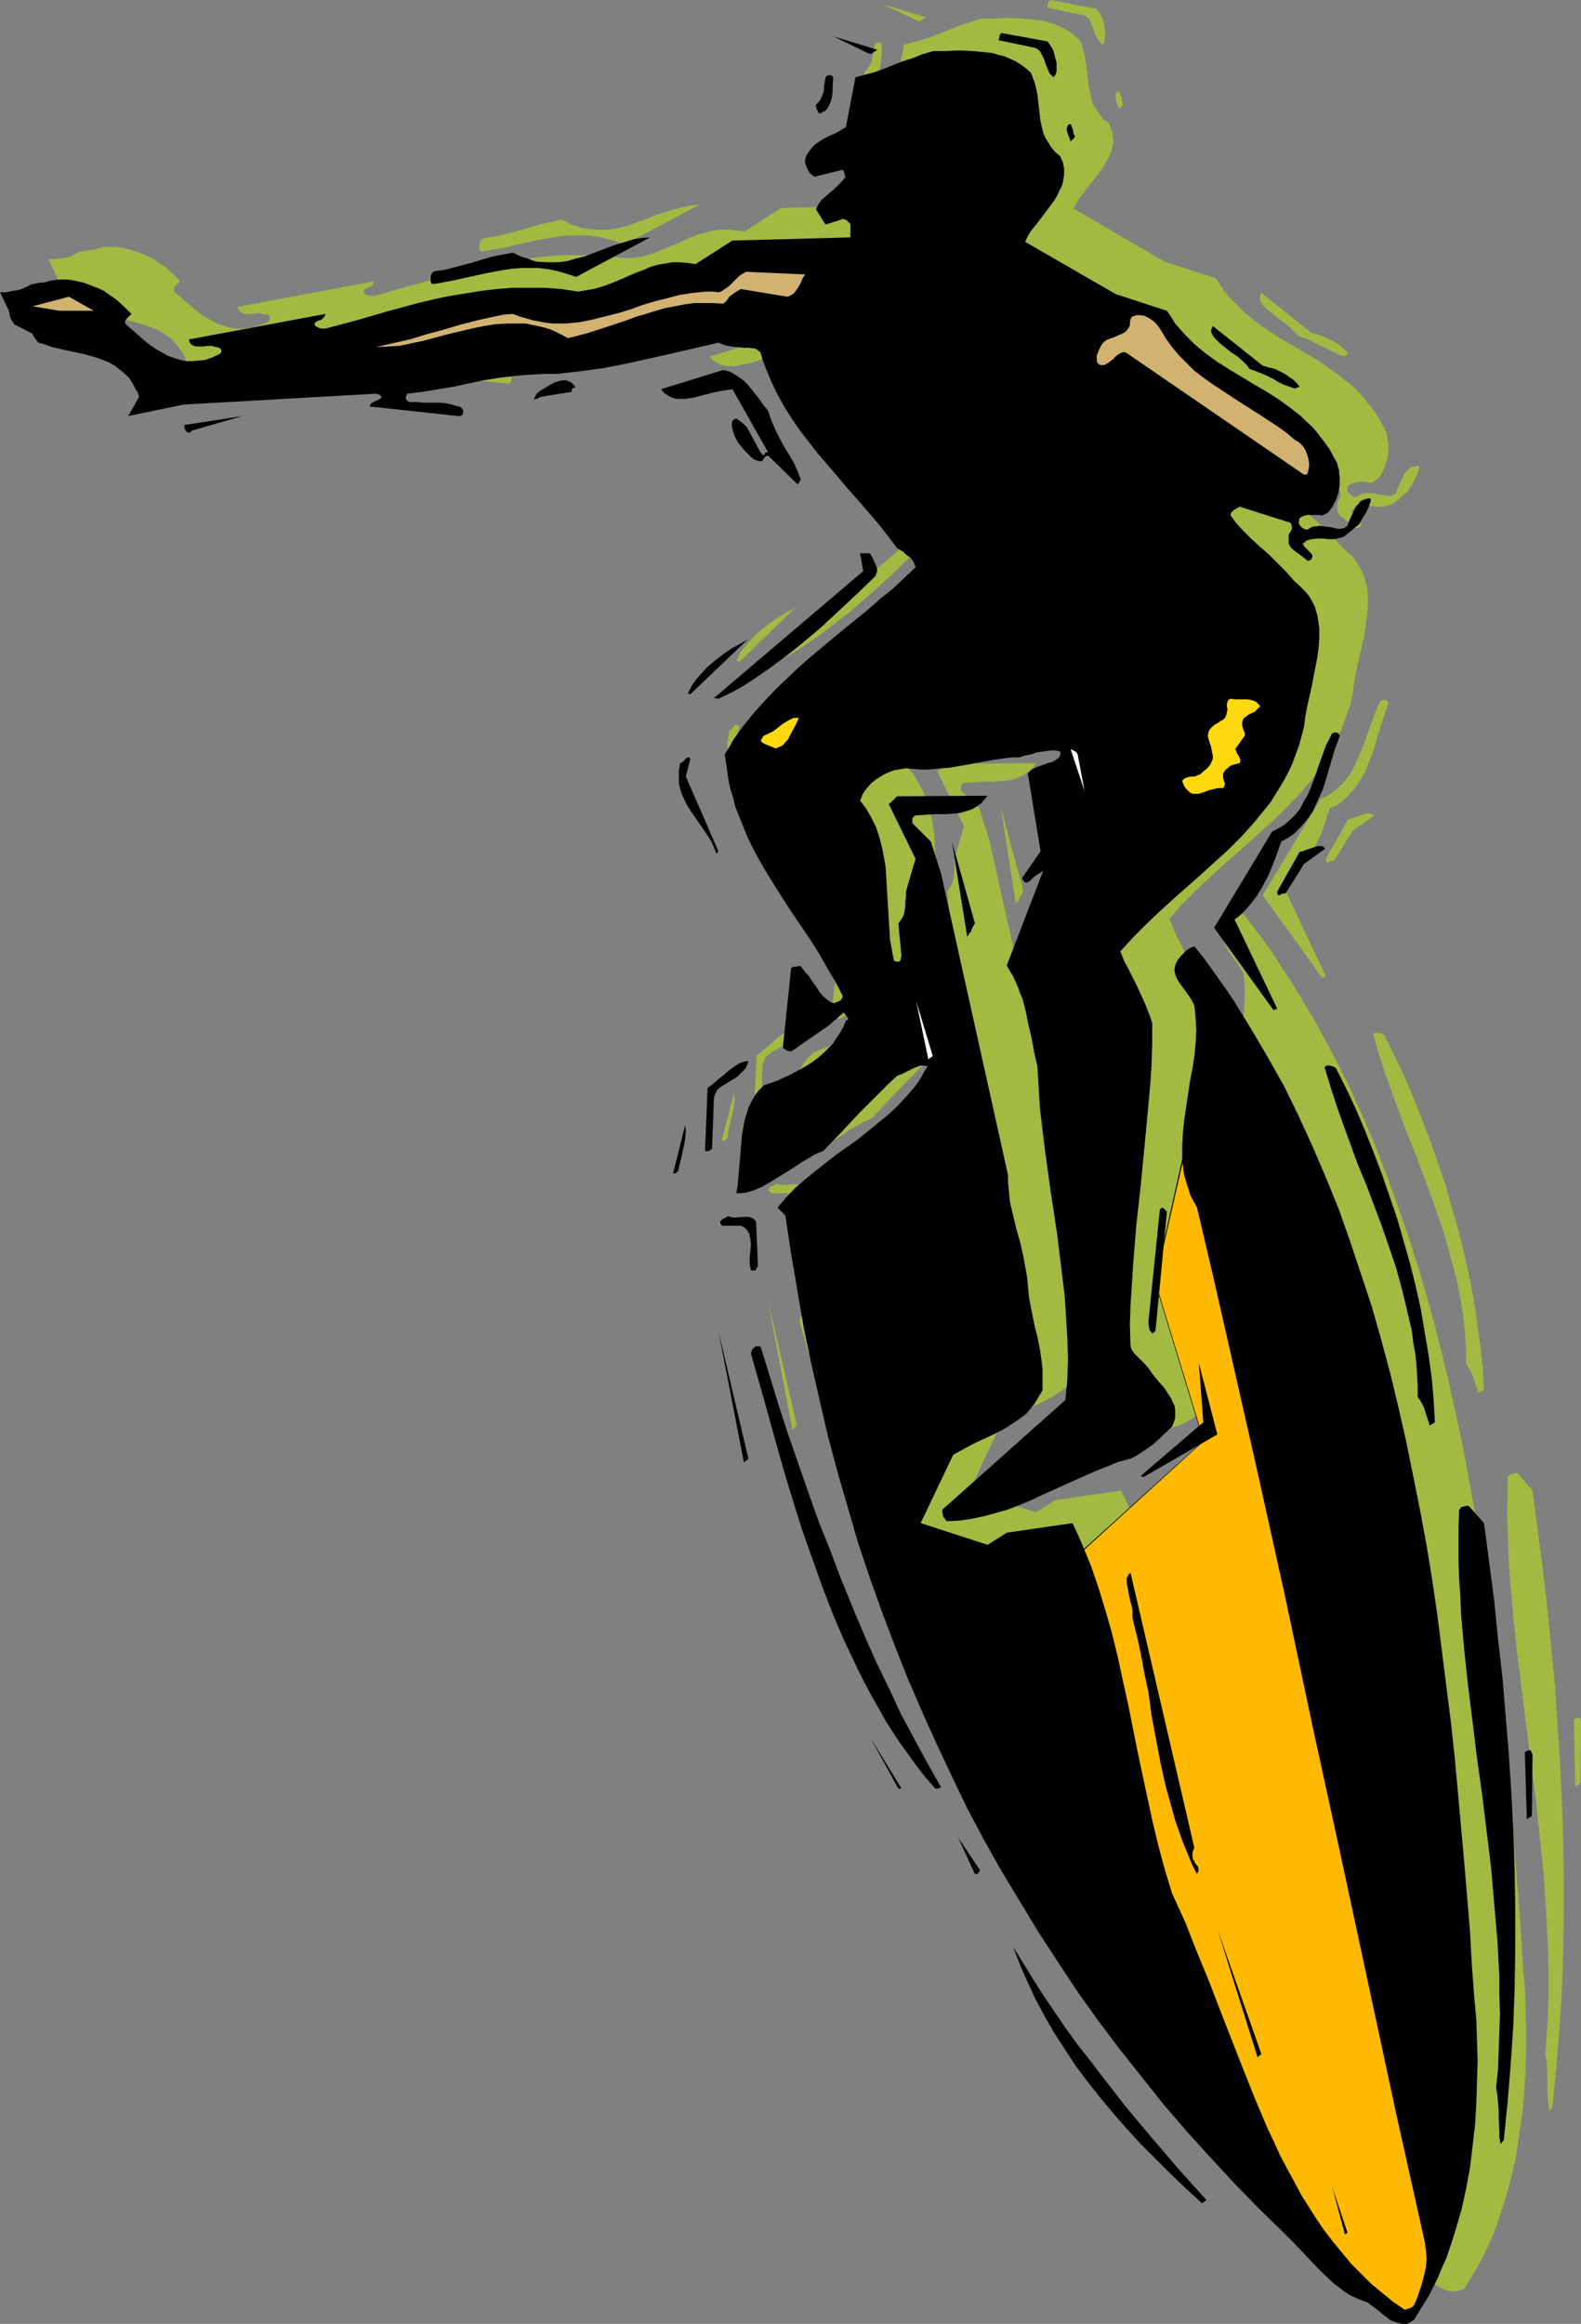 <?xml version="1.0" encoding="UTF-8" standalone="no"?>
<svg
   version="1.0"
   width="105.958mm"
   height="155.711mm"
   id="svg82"
   sodipodi:docname="Surfer 06.wmf"
   xmlns:inkscape="http://www.inkscape.org/namespaces/inkscape"
   xmlns:sodipodi="http://sodipodi.sourceforge.net/DTD/sodipodi-0.dtd"
   xmlns="http://www.w3.org/2000/svg"
   xmlns:svg="http://www.w3.org/2000/svg">
  <rect width="100%" height="100%" fill="#808080" stroke="none"/>
  <sodipodi:namedview
     id="namedview82"
     pagecolor="#ffffff"
     bordercolor="#000000"
     borderopacity="0.25"
     inkscape:showpageshadow="2"
     inkscape:pageopacity="0.0"
     inkscape:pagecheckerboard="0"
     inkscape:deskcolor="#d1d1d1"
     inkscape:document-units="mm" />
  <defs
     id="defs1">
    <pattern
       id="WMFhbasepattern"
       patternUnits="userSpaceOnUse"
       width="6"
       height="6"
       x="0"
       y="0" />
  </defs>
  <path
     style="fill:#a3ba42;fill-opacity:1;fill-rule:evenodd;stroke:none"
     d="m 284.759,386.041 40.241,148.341 33.938,38.459 v 0.162 h 0.162 l 0.323,0.162 0.485,0.323 0.808,0.323 0.97,0.485 0.97,0.485 4.363,2.101 1.131,0.485 0.97,0.485 0.646,0.323 0.646,0.323 0.323,0.162 h 0.162 v 0 -0.162 l 0.162,-0.162 v -0.485 l 0.162,-0.485 0.162,-0.808 0.323,-0.808 0.162,-0.97 0.323,-0.97 0.323,-1.293 0.162,-1.131 0.808,-2.747 0.646,-2.909 0.808,-2.909 0.646,-3.07 0.808,-2.909 0.646,-2.747 0.323,-1.293 0.323,-1.131 0.162,-0.97 0.323,-1.131 0.162,-0.808 0.162,-0.808 0.162,-0.485 0.162,-0.485 v -0.323 0 -0.162 0 -0.485 l -0.323,-0.646 -0.162,-0.97 -0.162,-1.131 -0.323,-1.454 -0.485,-1.616 -0.323,-1.778 -0.485,-2.101 -0.485,-2.262 -0.646,-2.585 -0.485,-2.585 -0.646,-2.909 -0.808,-3.07 -0.646,-3.07 -0.808,-3.393 -0.646,-3.393 -0.808,-3.555 -0.808,-3.717 -0.97,-3.878 -0.808,-4.04 -0.97,-3.878 -0.808,-4.201 -0.97,-4.201 -1.939,-8.564 -1.939,-8.888 -2.101,-8.888 -1.939,-9.211 -2.101,-8.888 -1.939,-9.049 -1.939,-8.888 -1.939,-8.564 -0.97,-4.201 -0.97,-4.201 -0.97,-4.04 -0.808,-3.878 -0.808,-3.878 -0.97,-3.717 -0.808,-3.555 -0.646,-3.555 -0.808,-3.232 -0.646,-3.232 -0.808,-2.909 -0.485,-2.909 -0.646,-2.585 -0.485,-2.585 -0.646,-2.262 -0.485,-2.101 -0.323,-1.939 -0.485,-1.616 -0.162,-1.454 -0.323,-1.131 -0.162,-0.97 -0.162,-0.646 -0.162,-0.323 v -0.162 0 l -23.11,-71.262 -7.596,34.096 12.282,40.236 z"
     id="path1" />
  <path
     style="fill:#000000;fill-opacity:1;fill-rule:evenodd;stroke:none"
     d="m 284.759,385.88 h -0.162 v 0.162 l 40.241,148.341 33.938,38.62 v 0 h 0.162 v 0 0.162 l 0.323,0.162 0.646,0.323 0.808,0.323 1.939,0.97 4.363,2.101 0.97,0.485 0.97,0.485 0.808,0.323 0.646,0.162 0.323,0.162 v 0.162 h 0.162 v -0.162 h 0.162 v -0.162 0.162 -0.323 0 l 0.323,-0.97 0.162,-0.808 v 0.162 l 0.162,-0.97 v 0 l 0.323,-0.97 v 0.162 l 0.162,-1.131 v 0 l 0.323,-1.293 0.323,-1.131 0.646,-2.747 v 0 l 0.808,-2.909 v 0 l 0.646,-2.909 0.808,-3.07 v 0.162 l 0.646,-2.909 v -0.162 l 0.646,-2.747 0.323,-1.293 v 0.162 l 0.323,-1.131 0.323,-1.131 v 0 l 0.162,-1.131 v 0.162 l 0.323,-0.97 v 0 l 0.162,-0.808 v 0.162 l 0.162,-0.646 v 0 -0.485 0.162 l 0.162,-0.323 v -0.323 -0.162 0.162 l -0.162,-0.485 v 0 l -0.162,-0.646 v 0 l -0.162,-0.97 -0.323,-1.131 -0.323,-1.454 -0.323,-1.616 -0.485,-1.778 -0.323,-2.101 -0.646,-2.262 -0.485,-2.585 -0.646,-2.585 -0.646,-2.909 -0.646,-3.07 -0.646,-3.07 -0.808,-3.393 -0.808,-3.393 -0.808,-3.555 -0.808,-3.717 -0.808,-3.878 -0.97,-4.04 -0.808,-3.878 -0.97,-4.201 -0.97,-4.201 -1.939,-8.564 -1.939,-8.888 -1.939,-8.888 -2.101,-9.211 -1.939,-8.888 -4.04,-17.937 -1.939,-8.564 -0.97,-4.201 -0.808,-4.201 -0.97,-4.04 -0.808,-3.878 -0.97,-3.878 -0.808,-3.717 -0.808,-3.555 -0.808,-3.555 -0.646,-3.232 -0.808,-3.232 -0.646,-2.909 -0.646,-2.909 -0.485,-2.585 -0.646,-2.585 -0.485,-2.262 -0.485,-2.101 -0.323,-1.939 -0.485,-1.616 -0.323,-1.454 -0.162,-1.131 -0.323,-0.97 v 0 l -0.162,-0.646 v 0 -0.323 -0.162 0 0 -0.162 l -23.11,-71.1 h -0.162 v -0.162 0 0.162 h -0.162 v 0 l -7.596,34.096 v 0 l 12.282,40.236 0.162,-0.162 -32.484,29.41 v 0.162 l 32.484,-29.41 h 0.162 v 0 -0.162 l -12.444,-40.236 v 0.162 l 7.757,-34.096 h -0.323 l 23.11,71.262 v 0 0 0 l 0.162,0.162 v 0 0.323 0 l 0.162,0.808 v -0.162 l 0.162,0.97 0.323,1.131 0.323,1.454 0.323,1.616 0.485,1.939 0.485,2.101 0.485,2.262 0.485,2.585 0.646,2.585 0.646,2.909 0.646,2.909 0.646,3.232 0.808,3.232 0.808,3.555 0.808,3.555 0.808,3.717 0.808,3.878 0.97,3.878 0.808,4.04 0.97,4.201 0.97,4.201 1.939,8.564 3.879,17.937 2.101,8.888 2.101,9.211 1.939,8.888 1.939,8.888 1.939,8.564 0.97,4.201 0.97,4.201 0.808,3.878 0.97,4.04 0.808,3.878 0.808,3.717 0.808,3.555 0.808,3.393 0.646,3.393 0.808,3.07 0.646,3.07 0.646,2.909 0.646,2.585 0.485,2.585 0.485,2.262 0.485,2.101 0.485,1.778 0.323,1.616 0.323,1.454 0.323,1.131 0.162,0.97 v 0.162 l 0.162,0.646 v -0.162 0.485 0 l 0.162,0.162 v -0.162 0.162 0 l -0.162,0.323 v 0 l -0.162,0.485 v 0 0.485 0 l -0.162,0.808 v 0 l -0.323,0.808 v 0 l -0.162,1.131 v -0.162 l -0.323,1.131 -0.323,1.131 v 0 l -0.323,1.293 -0.646,2.747 v 0 l -0.646,2.909 v 0 l -0.808,3.07 -0.646,2.909 v 0 l -0.808,2.909 v 0 l -0.646,2.747 -0.323,1.131 -0.323,1.293 v -0.162 l -0.323,1.131 v 0 l -0.162,0.97 v 0 l -0.162,0.808 v 0 l -0.162,0.808 -0.323,0.97 v 0 l -0.162,0.162 v 0 0.162 l 0.162,-0.162 v 0 0 h -0.162 l -0.323,-0.162 -0.485,-0.162 -0.808,-0.323 -0.97,-0.485 -0.97,-0.485 -4.364,-2.101 -1.939,-0.97 -0.808,-0.323 -0.646,-0.323 -0.323,-0.323 h -0.162 v 0 0 0 l -33.938,-38.459 -40.241,-148.502 v 0.162 z"
     id="path2" />
  <path
     style="fill:#a3ba42;fill-opacity:1;fill-rule:evenodd;stroke:none"
     d="m 368.15,580.274 h 0.162 0.323 l 0.808,-0.162 0.808,-0.162 0.646,-0.323 1.293,-2.101 1.293,-2.101 1.293,-2.262 1.131,-2.262 1.131,-2.262 0.97,-2.262 0.97,-2.424 0.808,-2.424 1.616,-5.009 1.454,-5.171 1.131,-5.171 0.808,-5.494 0.808,-5.333 0.485,-5.332 0.323,-5.494 0.162,-5.494 v -5.333 l -0.162,-5.332 -0.162,-5.171 -0.485,-5.171 -0.485,-8.564 -0.646,-8.726 -1.454,-17.452 -1.454,-17.775 -0.97,-8.888 -0.97,-8.888 -0.97,-9.049 -1.131,-8.888 -1.293,-8.888 -1.293,-8.888 -1.454,-8.888 -1.616,-8.726 -1.616,-8.888 -1.939,-8.726 -1.939,-8.726 -2.101,-8.564 -2.263,-8.564 -2.424,-8.403 -2.586,-8.241 -2.909,-8.403 -2.909,-8.08 -3.071,-7.918 -3.394,-7.918 -3.555,-7.756 -3.879,-7.595 -4.04,-7.433 -2.101,-3.555 -2.101,-3.555 -2.263,-3.717 -2.263,-3.393 -2.263,-3.555 -2.424,-3.393 -2.586,-3.393 -2.424,-3.232 -0.808,0.323 -0.808,0.323 -0.646,0.485 -0.646,0.646 -0.646,0.646 -0.485,0.808 -0.485,0.808 -0.485,0.808 -0.162,0.808 0.162,0.646 v 0.646 l 0.323,0.646 0.485,1.293 0.808,1.131 1.778,2.424 0.808,1.293 0.808,1.293 0.162,1.616 0.162,1.454 v 3.232 l -0.162,3.232 -0.323,3.232 -0.485,3.232 -0.485,3.232 -1.131,6.625 -0.485,3.232 -0.323,3.232 -0.162,3.232 v 3.232 l 0.162,1.454 0.323,1.616 0.162,1.616 0.485,1.616 0.485,1.454 0.485,1.616 0.808,1.454 0.808,1.454 3.879,16.321 3.879,16.482 7.434,32.803 7.111,32.803 7.111,32.803 6.949,32.641 7.111,32.803 7.111,32.641 7.272,32.641 0.323,2.101 v 2.101 l -0.162,2.101 -0.323,2.101 -0.485,2.101 -0.646,1.939 -0.808,1.778 -0.808,1.778 -0.323,0.485 -0.485,0.323 -0.646,0.162 -0.808,0.323 -2.909,-2.101 -2.909,-2.262 -2.586,-2.424 -2.586,-2.424 -2.586,-2.585 -2.263,-2.585 -2.263,-2.909 -2.101,-2.909 -2.101,-2.909 -2.101,-3.07 -1.778,-3.232 -1.939,-3.232 -1.778,-3.393 -1.616,-3.232 -1.778,-3.555 -1.616,-3.393 -3.071,-7.272 -2.909,-7.272 -2.909,-7.433 -2.909,-7.433 -2.909,-7.595 -2.909,-7.595 -3.232,-7.433 -3.232,-7.272 -1.778,-5.979 -1.616,-5.817 -1.454,-5.979 -1.293,-6.14 -2.586,-11.958 -2.263,-12.119 -1.293,-5.979 -1.454,-5.817 -1.454,-5.979 -1.616,-5.656 -1.778,-5.817 -1.939,-5.656 -0.97,-2.747 -1.293,-2.747 -1.131,-2.747 -1.293,-2.585 -16.646,2.424 -4.848,3.07 -16.808,-5.494 8.081,-17.29 1.454,-0.808 1.454,-0.808 3.232,-1.616 3.232,-1.454 3.232,-1.616 1.454,-0.97 1.454,-0.97 1.454,-0.97 1.454,-1.131 1.293,-1.293 0.97,-1.454 1.131,-1.616 0.808,-1.778 v -1.616 -1.778 -1.778 l -0.162,-1.616 -0.485,-3.393 -0.646,-3.232 -0.808,-3.232 -0.646,-3.232 -0.485,-3.393 -0.485,-3.232 -0.162,-1.778 -0.323,-1.939 -0.646,-3.555 -0.808,-3.555 -0.808,-3.393 -0.97,-3.393 -0.646,-3.393 -0.323,-1.616 -0.162,-1.778 v -1.778 -1.616 l -17.131,-76.433 -2.586,-8.241 -4.687,-4.525 v -0.646 l 0.162,-0.485 0.162,-0.485 0.162,-0.162 0.323,-0.162 2.424,-0.162 2.586,-0.162 h 2.586 l 2.424,-0.162 1.293,-0.162 1.293,-0.323 0.97,-0.323 1.131,-0.485 0.97,-0.646 0.97,-0.646 0.97,-0.97 0.646,-0.97 -22.787,0.162 -0.485,0.485 -0.485,0.323 -0.646,0.646 -0.646,0.485 6.788,13.897 -2.424,8.241 v 1.293 1.131 1.131 l -0.162,1.131 -0.162,0.97 -0.485,0.808 -0.323,0.808 -0.646,0.808 0.646,8.241 v 0.485 l -0.162,0.323 -0.162,0.323 -0.162,0.323 h -0.323 -0.323 -0.323 l -0.485,-0.323 -0.485,-2.585 -0.323,-2.747 -0.323,-2.585 -0.162,-2.585 -0.323,-5.494 -0.323,-5.171 -0.162,-2.747 -0.323,-2.424 -0.485,-2.585 -0.646,-2.424 -0.97,-2.424 -1.131,-2.262 -0.646,-1.131 -0.646,-1.131 -0.808,-1.131 -0.808,-0.97 0.323,-0.808 0.323,-0.808 0.485,-0.808 0.646,-0.646 1.131,-1.454 1.454,-1.131 1.616,-0.97 0.97,-0.485 0.808,-0.323 1.939,-0.485 0.97,-0.162 0.97,-0.162 1.939,0.162 1.939,0.162 h 1.778 l 1.778,-0.162 3.717,-0.485 3.717,-0.485 3.555,-0.646 3.555,-0.646 3.394,-0.485 1.616,-0.162 1.616,-0.162 1.616,-0.323 0.808,-0.162 0.808,-0.323 1.293,-0.323 1.293,-0.162 1.293,-0.323 h 1.131 1.131 l 1.131,0.162 v 0.646 l -0.162,0.646 -0.323,0.485 -0.485,0.323 -0.323,0.323 -0.646,0.323 -1.293,0.323 -1.293,0.485 -1.293,0.485 -1.293,0.646 -0.646,0.323 -0.485,0.485 3.232,19.876 -4.525,6.787 0.162,0.485 0.162,0.323 0.323,0.323 h 0.162 0.323 l 0.323,-0.162 0.646,-0.485 0.808,-0.646 0.646,-0.646 0.808,-0.646 0.808,-0.323 -9.212,23.915 0.97,1.293 0.808,1.454 0.646,1.293 0.646,1.454 0.97,3.07 0.808,3.232 0.808,3.232 0.646,3.393 0.646,3.555 0.97,3.393 0.162,5.333 0.485,5.494 0.485,5.171 0.646,5.333 1.454,10.665 1.616,10.665 0.808,5.171 0.646,5.333 0.485,5.332 0.485,5.171 0.323,5.333 v 5.332 l -0.162,5.171 -0.323,5.171 -31.191,27.632 v 0.646 l 0.162,0.97 0.162,0.323 0.162,0.485 0.323,0.323 0.485,0.323 3.232,-0.162 2.909,-0.485 3.071,-0.646 3.071,-0.808 2.747,-0.97 2.909,-0.97 2.909,-1.131 2.747,-1.293 10.99,-5.009 2.909,-1.293 2.909,-1.131 2.909,-1.131 2.909,-0.97 1.616,-0.646 1.454,-0.97 2.747,-1.939 2.424,-2.262 1.131,-1.131 1.131,-0.97 0.485,-1.131 0.323,-1.131 v -1.131 -0.97 l -0.323,-0.97 -0.162,-0.97 -0.485,-0.97 -0.485,-0.808 -1.293,-1.778 -1.454,-1.778 -1.293,-1.616 -1.293,-1.778 -0.808,-0.808 -0.808,-0.808 -0.646,-0.646 -0.646,-0.646 -0.646,-0.646 -0.323,-0.646 -0.323,-0.646 -0.323,-0.808 v -5.009 -5.009 l 0.323,-5.171 0.323,-5.009 0.808,-10.019 1.131,-10.18 1.131,-10.18 0.808,-10.18 0.485,-5.171 0.323,-5.171 0.162,-5.333 v -5.171 l -0.485,-1.454 -0.485,-1.293 -0.808,-2.424 -1.131,-2.101 -0.97,-2.101 -2.101,-4.201 -0.97,-2.101 -0.97,-2.424 3.071,-3.555 3.232,-3.232 3.555,-3.393 3.394,-3.07 7.111,-6.302 3.394,-3.07 3.394,-3.07 3.232,-3.232 3.232,-3.393 2.909,-3.555 1.293,-1.939 1.293,-1.778 1.131,-1.939 1.131,-2.101 1.131,-1.939 0.97,-2.101 0.808,-2.262 0.808,-2.262 0.808,-2.262 0.485,-2.424 0.323,-2.585 0.485,-2.585 1.131,-5.171 1.131,-5.009 0.323,-2.424 0.323,-2.424 0.162,-2.424 v -2.262 l -0.162,-2.262 -0.323,-1.131 -0.323,-0.97 -0.323,-1.131 -0.485,-0.97 -0.485,-0.97 -0.646,-0.97 -0.646,-0.97 -0.808,-0.97 -0.97,-0.808 -0.97,-0.808 -2.263,-2.424 -2.263,-2.424 -2.263,-2.101 -2.263,-1.939 -2.101,-1.939 -1.939,-1.939 -1.778,-1.939 -1.454,-1.939 v -0.323 l 0.162,-0.485 0.323,-0.323 0.162,-0.162 0.808,-0.646 0.97,-0.323 12.606,3.878 0.323,0.323 0.162,0.485 v 0.485 0.323 l -0.162,0.485 -0.162,0.323 -0.162,0.485 -0.323,0.323 v 2.262 l 0.323,0.646 0.485,0.646 0.646,0.485 0.646,0.485 0.646,0.485 0.808,0.485 1.293,1.131 0.646,-0.162 0.323,-0.323 0.162,-0.162 0.162,-0.323 v -0.323 l -0.162,-0.162 -0.323,-0.485 -0.485,-0.646 -0.646,-0.646 -0.485,-0.485 -0.485,-0.646 0.485,-0.485 0.646,-0.323 0.485,-0.162 0.646,-0.162 1.454,-0.162 h 1.454 l 1.454,0.162 h 1.454 l 1.293,-0.323 0.646,-0.162 0.646,-0.323 v 0 l 3.717,-3.07 0.323,-0.646 0.485,-0.646 0.808,-1.454 0.808,-1.778 0.323,-0.97 0.162,-0.808 -0.646,-0.162 -0.485,0.162 -0.646,0.162 -0.485,0.162 -0.323,0.323 -0.485,0.323 -0.808,0.97 -0.485,1.131 -0.646,1.293 -0.485,1.131 -0.485,1.293 -0.323,0.323 -0.485,0.162 -0.485,0.162 h -0.646 l -1.131,-0.162 -1.293,-0.162 -1.293,-0.323 h -1.454 -0.646 l -0.808,0.162 -0.646,0.323 -0.808,0.485 h -0.323 l -0.485,-0.162 -0.485,-0.323 -0.323,-0.323 -0.485,-0.323 -0.162,-0.485 v -0.646 l 0.162,-0.646 0.646,-0.323 0.646,-0.323 1.454,-0.323 h 1.616 l 1.454,0.323 0.646,-0.323 0.808,-0.646 0.646,-0.485 0.485,-0.808 0.485,-0.808 0.323,-0.808 0.323,-0.97 0.323,-0.97 0.323,-1.939 v -1.939 l -0.162,-0.97 v -0.97 l -0.162,-0.808 -0.323,-0.808 -0.97,-1.778 -0.97,-1.778 -1.131,-1.616 -1.131,-1.454 -1.131,-1.454 -1.293,-1.454 -1.293,-1.293 -1.293,-1.131 -2.909,-2.262 -2.909,-2.101 -2.909,-1.939 -3.071,-1.778 -6.303,-3.717 -2.909,-1.939 -2.909,-2.101 -2.747,-2.262 -1.293,-1.293 -1.293,-1.293 -1.293,-1.293 -1.131,-1.454 -1.131,-1.616 -0.97,-1.616 -13.09,-4.201 -22.949,-13.412 0.646,-1.293 0.808,-1.293 1.939,-2.585 0.97,-1.293 0.97,-1.131 1.939,-2.585 0.808,-1.454 0.808,-1.293 0.485,-1.293 0.485,-1.454 0.162,-1.454 -0.162,-1.454 v -0.646 l -0.323,-0.808 -0.323,-0.808 -0.323,-0.808 -1.293,-0.97 -0.97,-1.131 -0.808,-1.293 -0.808,-1.293 -0.485,-1.293 -0.323,-1.293 -0.323,-1.454 -0.162,-1.293 -0.323,-2.909 -0.323,-2.747 -0.323,-1.454 -0.323,-1.293 -0.323,-1.454 -0.646,-1.293 -1.293,-0.97 -1.131,-0.97 -1.454,-0.808 -1.293,-0.646 -1.454,-0.646 -1.616,-0.485 -1.454,-0.323 -1.616,-0.162 -1.616,-0.162 -1.778,-0.162 -3.232,-0.162 -3.394,0.162 h -3.394 l -2.586,0.808 -2.586,0.808 -2.424,0.97 -2.424,0.97 -2.424,0.97 -2.424,0.808 -2.424,0.646 -2.424,0.646 -2.424,12.604 -1.293,0.808 -1.454,0.808 -2.909,1.454 -1.454,0.97 -0.646,0.485 -0.646,0.646 -0.646,0.646 -0.485,0.646 -0.485,0.808 -0.323,0.97 0.162,0.646 v 0.485 l 0.162,0.646 0.323,0.646 0.323,0.646 0.485,0.485 0.485,0.485 0.485,0.323 7.111,-1.778 v 0 l 0.162,0.162 0.162,0.485 0.323,0.485 v 0.808 l -0.808,0.97 -0.97,0.97 -0.97,0.97 -2.101,1.778 -0.97,0.97 -0.97,1.131 -0.646,1.293 2.586,3.717 0.808,-0.162 1.131,-0.323 0.97,-0.323 1.293,-0.485 0.485,0.162 0.485,0.162 0.485,0.485 0.485,0.323 0.162,1.616 v 0.97 l -0.162,0.97 v 0 l -29.898,0.808 -9.212,5.979 -2.101,-0.323 -1.939,-0.162 h -1.939 l -1.778,0.162 -1.778,0.485 -1.939,0.485 -1.778,0.646 -3.555,1.616 -1.939,0.808 -3.555,1.454 -1.778,0.646 -1.939,0.485 -1.939,0.323 -1.778,0.162 -4.364,-0.485 -4.04,-0.323 h -4.202 -4.202 l -4.04,0.323 -3.879,0.485 -4.04,0.646 -3.879,0.646 -4.04,0.808 -3.879,0.97 -7.919,2.101 -7.757,2.101 -7.919,2.262 -0.808,-0.162 h -0.808 l -0.485,-0.323 h -0.162 v 0 L 92.118,74.17 V 73.847 73.686 73.524 l 0.323,-0.323 0.485,-0.162 0.162,-0.162 0.323,-0.162 0.485,-0.162 0.485,-0.485 0.162,-0.323 0.162,-0.485 -34.585,6.464 0.162,0.485 0.323,0.485 0.323,0.323 0.323,0.162 0.323,0.162 0.323,0.162 h 0.97 1.131 l 0.97,-0.162 h 1.131 l 0.808,0.323 h 0.485 0.485 l 0.323,0.162 0.162,0.323 v 0.323 0.162 l -0.162,0.485 -0.162,0.323 -1.778,0.808 -1.778,0.485 -1.778,0.323 -1.616,0.162 h -1.616 L 57.857,82.896 56.402,82.411 54.948,81.927 53.493,81.119 52.039,80.311 50.584,79.341 49.291,78.372 46.706,76.109 44.12,73.847 v -0.485 -0.323 -0.323 l 0.162,-0.162 0.646,-0.646 0.646,-0.808 -1.616,-1.616 -1.939,-1.778 -2.263,-1.454 -1.131,-0.808 -1.293,-0.646 -1.293,-0.485 -1.293,-0.485 -1.293,-0.485 -1.454,-0.323 -1.454,-0.323 -1.454,-0.162 h -1.454 -1.616 l -0.97,0.323 -0.97,0.323 -0.97,0.162 h -0.808 l -1.454,0.323 -0.808,0.162 -0.808,0.323 -0.97,0.646 -0.97,0.323 -0.97,0.162 -0.808,0.162 -1.778,0.162 h -1.454 l 2.263,4.848 0.162,0.323 v 0.485 l 0.323,0.97 0.323,0.808 0.323,0.485 0.162,0.323 4.687,2.424 v 0 l 0.162,0.162 0.162,0.323 0.162,0.485 0.485,0.646 0.485,0.485 1.778,0.646 1.778,0.646 3.717,0.808 3.717,0.808 1.778,0.485 1.778,0.485 1.778,0.646 1.616,0.646 1.616,0.97 1.454,0.97 1.454,1.454 0.485,0.646 0.646,0.808 0.646,0.808 0.485,0.97 0.323,0.97 0.485,1.131 -2.747,4.848 14.06,-3.07 48.645,-2.747 0.646,0.323 0.485,0.162 0.162,0.162 0.162,0.323 v 0.162 l -0.162,0.162 -0.485,0.162 -0.646,0.485 -0.808,0.323 -0.646,0.485 -0.162,0.323 -0.162,0.323 22.464,2.424 h 0.485 l 0.323,-0.162 0.162,-0.162 0.162,-0.162 0.162,-0.485 v -0.485 l -0.323,-0.485 -0.323,-0.323 -0.323,-0.162 h -0.162 -0.162 l -1.616,-0.485 -1.454,-0.323 -1.616,-0.162 h -1.454 -2.909 l -1.293,-0.162 h -1.454 l -0.485,-0.162 h -0.323 l -0.323,-0.162 -0.162,-0.323 -0.162,-0.162 v -0.323 l 0.162,-0.485 0.162,-0.485 4.04,-0.485 4.04,-0.646 7.596,-1.454 3.879,-0.808 3.879,-0.646 4.04,-0.485 2.101,-0.162 2.263,-0.162 2.909,-0.162 3.071,-0.162 2.909,-0.162 3.071,-0.323 5.818,-0.808 5.818,-1.131 5.818,-1.293 5.98,-1.293 11.798,-2.909 0.808,0.485 0.808,0.323 1.454,0.323 1.616,0.162 h 1.454 l 1.293,0.162 1.131,0.162 h 0.646 l 0.485,0.323 0.485,0.162 0.323,0.485 0.485,1.778 0.646,1.778 1.454,3.555 1.616,3.393 1.778,3.232 2.101,3.07 1.939,3.07 2.263,2.909 2.263,2.909 5.01,5.817 2.424,2.909 2.586,2.909 5.172,5.979 2.424,3.07 2.586,3.232 0.808,0.485 1.454,0.97 0.646,0.485 0.485,0.646 0.485,0.646 0.485,0.646 0.162,0.97 -2.747,2.585 -2.909,2.585 -3.071,2.747 -3.232,2.747 -6.788,5.494 -6.788,5.656 -3.394,2.909 -3.232,3.07 -3.232,2.909 -2.909,3.232 -2.909,3.07 -2.586,3.393 -1.131,1.616 -1.131,1.778 -1.131,1.778 -0.97,1.778 0.162,2.262 0.323,2.262 0.323,2.262 0.646,2.101 0.485,2.101 0.646,2.101 0.646,2.101 0.808,1.939 1.778,4.04 1.939,3.717 2.101,3.878 2.101,3.717 4.687,7.11 4.687,7.11 2.263,3.555 2.263,3.717 1.939,3.555 1.939,3.717 v 0.485 l -0.485,0.646 -0.485,0.162 -0.808,0.323 -0.323,0.162 h -0.323 l -0.646,-0.485 -0.646,-0.323 -1.131,-0.97 -0.97,-1.131 -0.97,-1.293 -0.97,-1.293 -0.808,-1.454 -0.97,-1.131 -1.131,-1.293 h -0.485 l -0.485,0.162 h -0.646 l -0.646,0.323 -2.263,20.037 0.323,0.323 0.485,0.323 0.646,0.323 0.808,0.162 9.373,-6.625 3.555,-3.07 v -0.162 h 0.162 l 0.162,0.162 0.485,0.323 0.323,0.323 0.162,0.485 0.162,0.323 v 0.162 l -0.162,0.162 h -0.485 l -0.646,1.616 -0.808,1.454 -0.808,1.454 -1.131,1.293 -0.97,1.293 -1.293,1.131 -1.293,1.131 -1.293,0.97 -1.454,0.97 -1.616,0.97 -3.071,1.616 -3.232,1.293 -3.071,1.293 -1.293,1.293 -0.97,1.293 -0.97,1.454 -0.646,1.616 -0.646,1.454 -0.323,1.778 -0.485,1.778 -0.323,1.778 -0.323,3.717 -0.323,3.878 -0.162,3.555 -0.323,1.939 -0.162,1.616 1.131,0.162 1.131,-0.162 1.293,-0.485 1.454,-0.485 1.293,-0.646 1.454,-0.646 2.909,-1.778 2.909,-1.778 2.909,-1.939 1.454,-0.808 1.293,-0.808 1.454,-0.646 1.293,-0.646 4.525,-4.848 4.525,-4.686 4.687,-4.686 2.424,-2.424 2.586,-2.424 1.131,-0.323 1.131,-0.485 0.808,-0.485 0.97,-0.485 0.808,-0.323 0.808,-0.323 h 0.97 0.97 l -0.808,1.454 -0.808,1.454 -0.808,1.293 -0.97,1.293 -1.939,2.424 -2.263,2.262 -2.424,2.262 -2.424,2.101 -2.586,2.101 -2.747,1.939 -2.747,2.101 -2.586,1.939 -5.333,4.04 -2.586,2.101 -2.424,2.262 -2.263,2.424 -2.263,2.424 0.162,0.323 0.323,0.323 0.97,0.97 0.323,0.323 0.323,0.323 1.293,9.534 1.616,9.534 1.616,9.211 1.939,9.372 2.101,9.211 2.263,9.049 2.263,9.049 2.586,8.888 2.747,8.888 2.909,8.726 3.071,8.564 3.071,8.564 3.394,8.403 3.555,8.403 3.717,8.241 3.879,8.241 4.04,8.08 4.202,7.918 4.364,7.756 4.525,7.756 4.687,7.756 4.848,7.433 5.01,7.433 5.333,7.433 5.333,7.11 5.495,7.11 5.656,6.948 5.98,6.948 5.98,6.787 6.141,6.625 6.464,6.625 6.464,6.302 2.424,2.424 4.848,5.171 2.586,2.424 2.424,2.262 1.293,1.131 1.454,0.97 1.293,0.808 1.454,0.808 1.454,0.646 1.616,0.485 1.293,0.97 2.263,1.939 1.131,0.808 0.97,0.646 1.293,0.646 1.131,0.323 0.646,0.162 z"
     id="path3" />
  <path
     style="fill:#a3ba42;fill-opacity:1;fill-rule:evenodd;stroke:none"
     d="m 353.605,557.005 -3.879,-11.473 3.232,12.119 z"
     id="path4" />
  <path
     style="fill:#a3ba42;fill-opacity:1;fill-rule:evenodd;stroke:none"
     d="m 318.05,548.925 -7.111,-7.918 -6.949,-7.918 -6.464,-7.918 -6.303,-7.918 -3.071,-4.04 -2.909,-3.878 -2.909,-4.04 -2.909,-4.04 -5.333,-8.241 -2.586,-4.04 -2.586,-4.201 1.778,4.525 1.939,4.525 2.101,4.525 2.263,4.201 2.586,4.201 2.586,4.201 2.909,4.04 2.909,4.201 3.071,3.878 3.394,3.878 3.394,3.878 3.555,3.878 3.555,3.717 3.879,3.717 3.879,3.878 4.04,3.717 z"
     id="path5" />
  <path
     style="fill:#a3ba42;fill-opacity:1;fill-rule:evenodd;stroke:none"
     d="m 393.2,533.735 0.97,-9.695 0.808,-9.857 0.646,-9.695 0.323,-9.695 0.162,-9.695 v -9.857 l -0.162,-9.695 -0.323,-9.695 -0.485,-9.857 -0.646,-9.695 -0.646,-9.857 -0.97,-9.695 -0.97,-9.857 -1.131,-9.695 -1.293,-9.857 -1.293,-9.857 -3.717,-4.363 v 0 h -0.808 l -0.646,0.162 -0.485,0.162 -0.646,0.485 v 4.525 l -0.162,4.363 0.162,4.363 0.162,4.525 0.162,4.363 0.323,4.525 0.808,9.049 0.97,9.049 1.131,9.049 1.131,9.211 2.424,18.421 0.97,9.211 0.97,9.211 0.646,9.372 0.485,9.211 0.162,4.686 v 4.686 4.686 l -0.162,4.525 -0.323,4.686 -0.323,4.525 0.323,2.101 0.162,1.939 v 1.939 1.616 l 0.162,3.393 0.162,1.778 0.162,1.778 z"
     id="path6" />
  <path
     style="fill:#a3ba42;fill-opacity:1;fill-rule:evenodd;stroke:none"
     d="m 331.787,511.921 -11.151,-31.833 10.181,32.641 z"
     id="path7" />
  <path
     style="fill:#a3ba42;fill-opacity:1;fill-rule:evenodd;stroke:none"
     d="m 259.87,466.352 0.646,-0.97 -5.495,-8.241 4.202,9.211 z"
     id="path8" />
  <path
     style="fill:#a3ba42;fill-opacity:1;fill-rule:evenodd;stroke:none"
     d="m 315.95,465.382 v -0.485 l -0.162,-0.323 -0.485,-0.646 -0.162,-0.323 -0.323,-0.485 -0.323,-0.485 -0.162,-0.646 v -0.485 l 0.162,-0.646 v -0.646 l 0.162,-0.162 0.323,-0.323 -16.323,-69.646 -0.485,0.323 -0.162,0.323 -0.162,0.646 v 0.646 0.646 0.808 l 0.323,1.616 0.485,1.778 0.323,1.778 0.162,0.808 v 0.808 0.646 0.646 l 0.646,2.585 0.646,2.585 0.485,2.262 0.485,2.424 0.808,4.363 0.485,2.101 0.485,2.424 0.808,5.979 1.131,5.979 1.131,5.979 1.293,5.817 1.616,5.817 0.97,2.909 0.808,2.747 1.131,2.747 0.97,2.747 1.131,2.747 1.293,2.585 z"
     id="path9" />
  <path
     style="fill:#a3ba42;fill-opacity:1;fill-rule:evenodd;stroke:none"
     d="m 400.31,451.647 0.162,-15.028 v -0.646 l -0.162,-0.323 -0.162,-0.485 -0.162,-0.162 h -0.323 -0.323 l -0.323,0.162 -0.323,0.323 0.323,16.967 z"
     id="path10" />
  <path
     style="fill:#a3ba42;fill-opacity:1;fill-rule:evenodd;stroke:none"
     d="m 240.639,444.537 -7.757,-12.766 7.111,12.766 z"
     id="path11" />
  <path
     style="fill:#a3ba42;fill-opacity:1;fill-rule:evenodd;stroke:none"
     d="m 250.012,444.537 0.646,-0.162 -3.394,-5.979 -3.394,-6.302 -3.232,-6.302 -3.232,-6.625 -3.071,-6.787 -3.071,-6.787 -3.071,-6.948 -2.909,-7.11 -2.747,-7.272 -2.747,-7.272 -2.747,-7.272 -2.586,-7.433 -2.424,-7.433 -2.586,-7.433 -2.263,-7.433 -2.263,-7.433 h -0.485 l -0.323,0.162 h -0.485 l -0.323,0.323 -0.162,0.162 -0.323,0.323 -0.162,0.485 -0.162,0.485 4.202,14.866 4.202,15.028 2.263,7.272 2.424,7.433 2.424,7.272 2.586,7.272 2.747,6.948 2.909,6.948 3.232,6.787 1.616,3.232 1.778,3.232 1.778,3.232 1.778,3.232 1.939,2.909 2.101,3.07 2.101,2.909 2.101,2.909 2.263,2.909 2.263,2.585 z"
     id="path12" />
  <path
     style="fill:#a3ba42;fill-opacity:1;fill-rule:evenodd;stroke:none"
     d="m 301.889,365.842 18.747,-10.827 -4.687,-18.26 1.131,15.19 -15.838,13.412 z"
     id="path13" />
  <path
     style="fill:#a3ba42;fill-opacity:1;fill-rule:evenodd;stroke:none"
     d="m 201.852,360.995 -7.434,-32.157 6.303,33.288 z"
     id="path14" />
  <path
     style="fill:#a3ba42;fill-opacity:1;fill-rule:evenodd;stroke:none"
     d="m 375.907,351.945 -0.323,-5.656 -0.646,-5.656 -0.808,-5.817 -0.808,-5.656 -1.131,-5.817 -1.293,-5.817 -1.454,-5.817 -1.616,-5.656 -1.616,-5.817 -1.939,-5.656 -1.939,-5.494 -2.101,-5.494 -2.101,-5.332 -2.263,-5.333 -2.424,-5.171 -2.424,-4.848 -0.162,-0.485 -0.323,-0.323 -0.323,-0.162 -0.485,-0.323 h -0.323 -0.646 -0.485 l -0.485,0.162 1.454,5.009 1.616,5.009 1.778,5.009 3.717,10.019 2.101,5.171 3.879,10.342 1.778,5.171 1.778,5.171 1.454,5.333 1.454,5.333 1.131,5.332 0.485,2.909 0.323,2.747 0.323,2.747 0.162,2.747 0.162,2.747 v 2.747 l 0.646,1.131 0.485,0.808 0.485,0.808 0.485,1.778 0.323,0.97 0.323,0.808 0.323,1.131 z"
     id="path15" />
  <path
     style="fill:#a3ba42;fill-opacity:1;fill-rule:evenodd;stroke:none"
     d="m 305.122,328.838 2.909,-30.218 -0.323,-0.323 -0.323,-0.162 -0.323,-0.323 -0.162,-0.162 v -0.162 l -0.162,0.162 -0.323,0.162 -0.323,0.162 -2.909,28.44 v 0.646 l 0.162,0.808 0.162,0.808 0.323,0.323 0.323,0.485 z"
     id="path16" />
  <path
     style="fill:#a3ba42;fill-opacity:1;fill-rule:evenodd;stroke:none"
     d="m 203.63,313.487 0.808,-1.131 -0.646,-11.473 -0.323,-0.323 -0.323,-0.162 -0.646,-0.323 -0.808,-0.162 h -0.97 l -1.939,0.162 h -0.97 l -0.97,-0.323 -0.485,0.162 -0.323,0.323 -0.646,0.162 -0.323,0.323 -0.323,0.162 v 0.485 0.162 l 0.162,0.162 0.323,0.323 0.323,0.162 h 4.525 l 0.646,0.323 0.646,0.485 0.323,0.485 0.323,0.485 0.323,0.646 0.162,0.808 v 1.454 l -0.162,1.778 -0.162,1.616 v 1.616 l 0.162,0.808 0.162,0.808 z"
     id="path17" />
  <path
     style="fill:#a3ba42;fill-opacity:1;fill-rule:evenodd;stroke:none"
     d="m 183.428,288.925 0.808,-0.646 0.162,-1.454 0.323,-1.454 0.646,-2.747 0.323,-1.454 0.323,-1.454 v -1.616 -1.454 l -3.232,12.281 z"
     id="path18" />
  <path
     style="fill:#a3ba42;fill-opacity:1;fill-rule:evenodd;stroke:none"
     d="m 191.832,283.108 0.97,-0.646 0.323,-12.604 0.162,-0.646 0.485,-1.131 0.323,-0.485 0.97,-0.808 0.97,-0.646 2.101,-1.131 0.97,-0.646 0.97,-0.808 0.485,-0.646 0.646,-0.646 0.485,-0.808 0.162,-0.485 v -0.646 h -0.485 l -0.646,0.162 -0.646,0.323 -0.485,0.323 -1.454,0.808 -1.293,0.97 -1.293,1.131 -1.293,1.131 -1.293,1.131 -1.293,0.97 -0.808,15.836 z"
     id="path19" />
  <path
     style="fill:#a3ba42;fill-opacity:1;fill-rule:evenodd;stroke:none"
     d="m 248.558,259.192 -4.202,-13.897 3.071,14.705 z"
     id="path20" />
  <path
     style="fill:#a3ba42;fill-opacity:1;fill-rule:evenodd;stroke:none"
     d="m 335.828,247.234 -10.666,-22.623 0.97,-0.808 0.97,-0.97 0.97,-0.97 0.808,-0.97 1.778,-2.262 1.616,-2.585 1.293,-2.585 1.293,-2.747 0.97,-2.909 0.97,-3.07 1.778,-0.808 1.616,-1.131 1.293,-1.293 1.293,-1.454 1.131,-1.454 0.97,-1.616 0.97,-1.616 0.646,-1.778 0.808,-1.778 0.646,-1.939 1.131,-3.878 1.293,-4.04 1.293,-3.878 -0.162,-0.323 v -0.162 l -0.162,-0.162 -0.323,-0.162 h -0.646 l -0.646,0.162 -0.808,1.454 -0.646,1.778 -1.293,3.555 -1.293,3.717 -1.454,3.555 -0.808,1.778 -0.808,1.616 -0.97,1.616 -1.131,1.454 -1.293,1.293 -1.293,1.131 -1.616,1.131 -1.778,0.808 -14.707,24.4 15.03,20.845 z"
     id="path21" />
  <path
     style="fill:#a3ba42;fill-opacity:1;fill-rule:evenodd;stroke:none"
     d="m 258.093,228.005 v -0.162 l 0.162,-0.323 0.162,-0.485 0.485,-0.646 0.323,-0.808 -5.656,-20.845 3.717,24.077 z"
     id="path22" />
  <path
     style="fill:#a3ba42;fill-opacity:1;fill-rule:evenodd;stroke:none"
     d="m 336.797,218.148 1.131,-0.162 4.687,-7.595 5.333,-3.717 -0.162,-0.323 -0.323,-0.162 -0.323,-0.162 h -0.323 -0.808 l -0.97,0.323 -0.808,0.323 -0.97,0.323 -0.97,0.323 -0.808,0.162 -5.656,10.019 v 0.485 l 0.162,0.323 v 0.162 h 0.162 0.323 z"
     id="path23" />
  <path
     style="fill:#a3ba42;fill-opacity:1;fill-rule:evenodd;stroke:none"
     d="m 194.418,207.321 -8.404,-18.906 1.293,-4.525 -0.323,-0.162 -0.162,-0.162 h -0.323 -0.323 l -0.162,0.323 -0.323,0.323 -0.323,0.323 -0.323,0.323 -0.323,0.162 -0.323,1.778 -0.162,1.616 0.162,1.616 0.323,1.454 0.485,1.454 0.485,1.454 0.808,1.293 0.808,1.293 1.616,2.585 1.939,2.585 0.808,1.454 0.808,1.454 0.646,1.454 0.646,1.454 v 0 z"
     id="path24" />
  <path
     style="fill:#a3ba42;fill-opacity:1;fill-rule:evenodd;stroke:none"
     d="m 287.021,191.97 -1.616,-9.211 -0.162,-0.323 -0.485,-0.323 -0.485,-0.323 -0.808,-0.323 z"
     id="path25" />
  <path
     style="fill:#a3ba42;fill-opacity:1;fill-rule:evenodd;stroke:none"
     d="m 315.95,192.778 1.454,-0.485 1.454,-0.485 1.293,-0.323 0.808,-0.162 h 0.97 l 0.323,-0.323 0.162,-0.323 0.162,-0.323 -0.162,-0.485 v -0.646 l -0.162,-0.485 -0.162,-0.646 0.162,-0.646 0.162,-0.323 0.323,-0.485 0.485,-0.485 0.485,-0.323 0.646,-0.323 0.646,-0.162 0.646,-0.162 0.808,-0.162 0.162,-0.485 v -0.485 l -0.323,-0.646 -0.162,-0.162 -0.162,-0.162 -0.162,-0.485 -0.323,-0.485 -0.323,-0.646 2.424,-3.393 v -0.646 l -0.323,-0.808 -0.162,-0.97 -0.162,-0.97 0.162,-0.646 0.323,-0.485 0.646,-0.323 0.485,-0.485 0.808,-0.323 0.646,-0.485 0.808,-0.646 0.646,-0.808 -0.323,-0.323 -0.323,-0.323 -0.323,-0.323 -0.323,-0.162 -0.808,-0.323 -0.97,-0.162 h -2.101 -1.131 l -1.131,-0.162 -0.323,0.162 -0.162,0.162 -0.323,0.485 -0.162,0.485 0.162,0.646 v 1.454 l -0.162,0.808 -0.485,0.646 -0.485,0.485 -0.646,0.323 -0.646,0.323 -0.646,0.485 -0.646,0.485 -0.646,0.646 -0.323,0.808 -0.162,0.485 -0.162,0.485 0.162,0.646 0.323,0.646 0.323,1.454 0.323,1.616 0.162,0.808 v 0.646 l -0.162,0.808 -0.485,0.646 -0.485,0.646 -0.485,0.646 -0.646,0.485 -0.808,0.485 -0.646,0.485 -0.808,0.323 h -0.808 l -0.97,0.162 -0.323,0.162 -0.485,0.162 -0.323,0.323 -0.323,0.323 0.646,1.293 0.323,0.646 0.485,0.485 0.485,0.485 0.646,0.162 0.808,0.162 z"
     id="path26" />
  <path
     style="fill:#a3ba42;fill-opacity:1;fill-rule:evenodd;stroke:none"
     d="m 210.579,180.336 0.646,-0.646 0.646,-0.808 0.97,-1.454 0.808,-1.778 0.485,-0.97 0.485,-1.131 h -0.323 -0.485 -0.485 l -0.485,0.323 -1.131,0.485 -1.131,0.808 -2.424,1.616 -1.131,0.808 -1.131,0.485 -0.485,0.323 -0.162,0.485 -0.162,0.162 v 0.323 l 0.162,0.162 v 0.162 l 0.646,0.323 0.646,0.323 0.808,0.323 0.808,0.323 0.646,0.323 z"
     id="path27" />
  <path
     style="fill:#a3ba42;fill-opacity:1;fill-rule:evenodd;stroke:none"
     d="m 194.418,168.701 2.586,-1.293 2.747,-1.454 2.747,-1.616 2.586,-1.778 2.586,-1.778 2.586,-1.939 2.424,-1.939 2.586,-1.939 4.848,-4.201 4.848,-4.363 4.525,-4.363 2.424,-2.262 2.263,-2.101 0.162,-0.808 0.162,-0.808 -0.162,-0.646 -0.162,-0.808 -0.808,-1.454 -0.323,-0.646 -0.323,-0.646 h -2.586 l 0.808,4.686 -37.817,31.995 z"
     id="path28" />
  <path
     style="fill:#a3ba42;fill-opacity:1;fill-rule:evenodd;stroke:none"
     d="m 187.307,167.57 14.383,-13.897 v 0.162 l -1.939,0.97 -1.939,1.131 -2.263,1.454 -2.101,1.616 -1.939,1.616 -1.939,2.101 -0.97,1.131 -0.808,0.97 -0.646,1.293 -0.646,1.293 z"
     id="path29" />
  <path
     style="fill:#a3ba42;fill-opacity:1;fill-rule:evenodd;stroke:none"
     d="m 214.619,114.083 0.485,-0.97 -0.808,-2.101 -0.97,-2.101 -1.131,-2.101 -1.131,-2.101 -1.293,-2.101 -0.97,-2.101 -1.131,-2.262 -0.808,-2.424 -1.131,-1.616 -1.293,-1.616 -1.293,-1.616 -1.293,-1.616 -1.293,-1.293 -1.616,-1.131 -0.808,-0.485 -0.808,-0.485 -0.808,-0.323 -0.97,-0.162 -15.838,4.848 0.808,0.808 0.97,0.646 1.131,0.646 0.97,0.162 1.131,0.162 h 1.131 l 1.131,-0.162 1.293,-0.323 2.424,-0.485 2.424,-0.808 2.424,-0.485 1.131,-0.162 h 1.131 l 9.05,15.998 h -0.323 -0.162 l -0.323,0.162 v 0.323 0.162 h -0.162 -0.162 v 0 l -0.323,-0.162 -0.162,-0.162 -0.323,-0.323 -3.232,-5.979 -0.162,-0.323 -0.323,-0.323 -0.646,-0.646 -0.808,-0.808 -0.808,-0.485 -0.485,0.162 -0.323,0.162 -0.323,0.323 -0.162,0.323 v 0.323 0.485 l 0.162,0.97 0.162,0.485 0.162,0.485 0.485,0.97 0.323,0.808 0.323,0.646 0.808,0.808 0.808,0.808 0.646,0.808 0.646,0.646 0.485,0.646 0.646,0.323 0.808,0.323 0.808,0.323 h 0.323 l 0.162,-0.162 0.323,-0.485 0.485,-0.485 0.323,-0.162 0.485,-0.162 7.434,7.272 z"
     id="path30" />
  <path
     style="fill:#a3ba42;fill-opacity:1;fill-rule:evenodd;stroke:none"
     d="m 342.615,111.983 0.97,-0.162 0.162,-1.293 0.162,-1.293 -0.162,-1.131 -0.162,-1.293 -0.646,-1.131 -0.646,-0.97 -0.808,-0.97 -1.131,-0.646 -2.263,-1.778 -2.263,-1.616 -4.687,-3.07 -4.848,-3.07 -4.687,-3.07 -2.263,-1.616 -2.263,-1.616 -2.101,-1.778 -2.101,-1.778 -1.939,-1.939 -1.778,-2.101 -1.616,-2.262 -1.454,-2.424 -0.485,-0.808 -0.646,-0.646 -0.808,-0.646 -0.97,-0.646 -0.97,-0.485 -0.97,-0.162 h -1.131 l -0.485,0.162 -0.485,0.162 -0.323,0.323 -0.162,0.323 v 0.808 l -0.162,0.646 -0.162,0.485 -0.323,0.485 -0.485,0.646 -0.646,0.485 -0.808,0.323 -1.778,0.646 -0.97,0.485 -0.808,0.323 -0.808,0.485 -0.323,0.646 -0.323,0.485 -0.646,1.454 -0.162,0.808 -0.162,0.646 0.162,0.808 0.323,0.808 h 0.485 l 0.485,0.162 0.485,-0.162 h 0.485 l 0.808,-0.485 0.646,-0.646 0.323,-0.323 0.323,-0.323 0.808,-0.646 0.808,-0.485 0.646,-0.162 h 0.485 z"
     id="path31" />
  <path
     style="fill:#a3ba42;fill-opacity:1;fill-rule:evenodd;stroke:none"
     d="m 60.927,100.833 12.929,-3.717 -14.868,2.262 v 0.162 l 0.162,0.323 0.323,0.97 0.323,0.323 0.162,0.162 h 0.323 0.162 l 0.162,-0.162 0.323,-0.162 z"
     id="path32" />
  <path
     style="fill:#a3ba42;fill-opacity:1;fill-rule:evenodd;stroke:none"
     d="m 149.167,92.269 7.919,-1.293 v -0.323 -0.162 l 0.162,-0.323 0.323,-0.162 h 0.323 l 0.162,-0.162 -0.162,-0.162 v -0.162 l -0.162,-0.162 -0.162,-0.323 -0.485,-0.485 -0.646,-0.323 -0.485,-0.162 h -0.646 -0.485 l -0.646,0.162 -1.293,0.323 -1.293,0.646 -1.131,0.646 -1.293,0.808 -0.97,0.646 0.162,0.162 v 0 l -0.162,0.323 -0.323,0.323 -0.162,0.323 v 0.323 0 0 h 0.323 l 0.323,-0.162 0.323,-0.162 z"
     id="path33" />
  <path
     style="fill:#a3ba42;fill-opacity:1;fill-rule:evenodd;stroke:none"
     d="m 340.353,90.168 1.131,-0.485 -0.646,-0.97 -0.97,-0.808 -0.97,-0.808 -1.131,-0.646 -1.293,-0.646 -1.293,-0.646 -1.454,-0.485 -1.454,-0.323 -12.767,-10.18 -0.323,0.646 v 0.646 0.646 l 0.323,0.646 0.485,0.646 0.646,0.646 0.808,0.646 0.808,0.646 1.778,1.454 0.808,0.646 0.97,0.646 1.616,1.454 0.808,0.808 0.646,0.808 1.778,0.485 1.454,0.646 1.454,0.808 1.454,0.646 1.293,0.646 1.293,0.646 1.293,0.646 z"
     id="path34" />
  <path
     style="fill:#a3ba42;fill-opacity:1;fill-rule:evenodd;stroke:none"
     d="m 107.471,79.664 2.909,-0.162 3.071,-0.323 3.071,-0.485 3.071,-0.646 3.071,-0.808 2.909,-0.808 6.141,-1.454 3.071,-0.646 3.071,-0.485 3.071,-0.162 h 3.071 1.454 l 1.616,0.323 1.454,0.323 1.454,0.323 1.616,0.485 1.616,0.646 1.454,0.808 1.616,0.808 2.424,-0.646 2.586,-0.646 4.848,-1.616 5.01,-1.778 2.424,-0.808 2.424,-0.808 2.424,-0.646 2.424,-0.646 2.424,-0.485 2.424,-0.485 2.424,-0.323 2.424,-0.162 2.586,0.162 2.424,0.162 0.323,-0.323 0.485,-0.485 0.323,-0.485 0.323,-0.485 1.293,-0.97 0.808,-0.485 0.97,-0.485 11.636,1.939 0.97,-0.323 0.646,-0.485 0.485,-0.646 0.646,-0.646 0.323,-0.808 0.485,-0.97 0.485,-0.97 0.485,-0.808 -14.868,-0.646 -0.97,0.323 -0.808,0.646 -0.808,0.808 -0.646,0.808 -0.97,0.808 -0.808,0.646 -0.97,0.646 -0.485,0.162 -0.485,0.162 h -1.616 -1.778 l -3.071,0.323 -3.232,0.485 -3.232,0.808 -3.232,0.808 -3.071,0.97 -6.464,2.101 -3.232,0.808 -3.232,0.808 -3.232,0.485 -3.394,0.323 -1.616,0.162 -1.616,-0.162 -1.616,-0.162 -1.778,-0.162 -1.616,-0.323 -1.778,-0.485 -1.616,-0.485 -1.778,-0.808 -2.263,0.323 -2.263,0.485 -4.525,0.97 -4.364,1.131 -4.202,1.293 -4.364,1.131 -4.202,1.293 -4.364,0.97 z"
     id="path35" />
  <path
     style="fill:#a3ba42;fill-opacity:1;fill-rule:evenodd;stroke:none"
     d="m 27.312,70.454 h 8.727 l -6.141,-3.555 -9.373,2.424 z"
     id="path36" />
  <path
     style="fill:#a3ba42;fill-opacity:1;fill-rule:evenodd;stroke:none"
     d="m 122.34,63.667 4.525,-0.808 8.727,-1.939 4.363,-0.808 2.263,-0.323 2.263,-0.162 h 2.263 2.263 l 2.263,0.323 2.263,0.485 2.424,0.646 2.263,0.808 18.908,-10.019 v 0 l -2.263,0.162 -2.101,0.485 -1.939,0.485 -2.101,0.646 -2.101,0.646 -2.101,0.808 -4.202,1.616 -2.101,0.646 -2.101,0.485 -2.101,0.323 h -2.263 -1.131 l -2.263,-0.323 -1.293,-0.162 -1.131,-0.485 -1.293,-0.323 -1.131,-0.646 -1.293,-0.646 -2.586,0.646 -2.424,0.485 -5.01,1.454 -4.848,1.293 -2.424,0.485 -2.586,0.485 -0.162,0.162 -0.323,0.162 -0.162,0.485 -0.162,0.323 -0.162,0.485 v 0.485 l 0.162,0.646 0.162,0.485 z"
     id="path37" />
  <path
     style="fill:#a3ba42;fill-opacity:1;fill-rule:evenodd;stroke:none"
     d="m 284.112,26.986 0.485,-0.646 -0.162,-0.323 -0.162,-0.323 -0.162,-0.485 v -0.485 l -0.323,-0.808 -0.162,-0.485 -0.323,-0.323 -0.485,0.323 -0.162,0.323 -0.162,0.485 0.162,0.485 0.162,1.131 0.485,1.131 v 0.162 0.162 l 0.162,0.162 v 0 l 0.323,-0.162 z"
     id="path38" />
  <path
     style="fill:#a3ba42;fill-opacity:1;fill-rule:evenodd;stroke:none"
     d="m 220.922,20.037 0.485,-0.162 0.323,-0.485 0.646,-0.808 0.485,-1.131 0.162,-1.131 0.162,-1.293 0.162,-1.293 v -2.424 l -0.323,-0.485 -0.646,-0.162 -0.323,0.162 -0.485,0.485 -0.323,1.778 -0.323,1.939 -0.162,0.808 -0.485,0.808 -0.485,0.808 -0.808,0.808 v 0.485 l 0.162,0.646 0.162,0.323 0.162,0.323 0.323,0.323 0.323,0.162 z"
     id="path39" />
  <path
     style="fill:#a3ba42;fill-opacity:1;fill-rule:evenodd;stroke:none"
     d="m 279.749,10.827 0.162,-0.97 V 8.726 7.595 L 279.749,6.302 279.425,5.171 278.941,4.04 278.456,3.232 277.809,2.262 266.173,0 266.012,0.162 h -0.162 l -0.323,0.485 -0.162,0.646 v 0.646 l 9.05,1.939 0.485,0.162 0.485,0.323 0.323,0.323 0.323,0.323 0.323,0.97 0.485,0.97 0.323,1.131 0.162,0.485 0.323,0.646 0.646,0.97 0.323,0.485 0.485,0.646 z"
     id="path40" />
  <path
     style="fill:#a3ba42;fill-opacity:1;fill-rule:evenodd;stroke:none"
     d="M 233.528,5.009 234.498,4.363 223.346,0.97 232.881,5.494 Z"
     id="path41" />
  <path
     style="fill:#ffba00;fill-opacity:1;fill-rule:evenodd;stroke:none"
     d="m 272.476,394.282 40.08,148.502 33.938,38.459 v 0 h 0.162 l 0.323,0.162 0.646,0.323 0.646,0.323 0.97,0.485 0.97,0.485 4.202,2.101 0.97,0.485 0.97,0.485 0.808,0.323 0.485,0.162 0.323,0.162 0.162,0.162 v 0 -0.162 l 0.162,-0.323 v -0.323 l 0.162,-0.485 0.162,-0.808 0.323,-0.808 0.323,-0.97 0.162,-1.131 0.323,-1.131 0.323,-1.293 0.646,-2.585 0.808,-2.909 0.808,-3.07 0.808,-2.909 0.808,-2.909 0.646,-2.747 0.323,-1.131 0.323,-1.293 0.323,-0.97 0.162,-1.131 0.323,-0.808 0.162,-0.646 0.162,-0.646 v -0.485 l 0.162,-0.323 v 0 0 -0.162 l -0.162,-0.485 -0.162,-0.646 -0.162,-0.808 -0.323,-1.293 -0.162,-1.454 -0.485,-1.616 -0.323,-1.778 -0.485,-2.101 -0.646,-2.262 -0.485,-2.424 -0.646,-2.747 -0.485,-2.909 -0.808,-2.909 -0.646,-3.232 -0.808,-3.232 -0.646,-3.555 -0.808,-3.555 -0.97,-3.717 -0.808,-3.878 -0.808,-3.878 -0.97,-4.04 -0.97,-4.201 -0.97,-4.201 -1.939,-8.564 -1.939,-8.888 -1.939,-8.888 -1.939,-9.049 -2.101,-9.049 -2.101,-9.049 -1.939,-8.726 -1.939,-8.726 -0.97,-4.201 -0.808,-4.04 -0.97,-4.04 -0.808,-4.04 -0.97,-3.717 -0.808,-3.717 -0.808,-3.717 -0.646,-3.393 -0.808,-3.393 -0.646,-3.07 -0.808,-3.07 -0.646,-2.909 -0.485,-2.585 -0.646,-2.585 -0.485,-2.262 -0.485,-1.939 -0.323,-1.939 -0.485,-1.616 -0.323,-1.454 -0.162,-1.293 -0.162,-0.808 -0.323,-0.808 v -0.323 -0.162 0 l -23.11,-71.262 -7.757,34.096 12.444,40.236 z"
     id="path42" />
  <path
     style="fill:#000000;fill-opacity:1;fill-rule:evenodd;stroke:none"
     d="m 272.315,394.282 v 0 0.162 l 40.08,148.341 34.1,38.459 v 0 0 0.162 h 0.162 l 0.323,0.162 0.485,0.323 0.808,0.323 0.97,0.485 0.808,0.485 4.364,2.101 0.97,0.485 0.97,0.323 0.646,0.323 0.646,0.323 0.323,0.162 v 0 h 0.162 v 0 h 0.162 v -0.162 0 -0.162 -0.162 l 0.162,-0.323 v 0 l 0.162,-0.485 0.162,-0.808 0.323,-0.808 0.162,-0.97 v 0 l 0.323,-1.131 v 0.162 l 0.323,-1.293 0.323,-1.131 0.646,-2.747 0.808,-2.909 0.808,-2.909 0.808,-3.07 1.454,-5.494 0.323,-1.293 v 0 l 0.323,-1.293 0.162,-0.97 0.323,-1.131 v 0.162 l 0.162,-0.97 0.323,-0.646 v -0.646 0 l 0.162,-0.485 v 0.162 l 0.162,-0.323 v -0.323 h -0.162 v 0 -0.485 0 l -0.162,-0.646 v 0 l -0.162,-0.808 -0.323,-1.293 -0.323,-1.454 -0.323,-1.616 -0.485,-1.778 -0.485,-2.101 -0.485,-2.262 -0.485,-2.424 -0.646,-2.747 -0.646,-2.909 -0.646,-2.909 -0.646,-3.232 -0.808,-3.232 -0.808,-3.555 -0.808,-3.555 -0.808,-3.717 -0.808,-3.878 -0.97,-3.878 -0.808,-4.04 -0.97,-4.201 -0.97,-4.201 -1.939,-8.564 -1.939,-8.888 -1.939,-8.888 -2.101,-9.049 -2.101,-9.049 -1.939,-9.049 -1.939,-8.726 -1.939,-8.726 -0.97,-4.201 -0.97,-4.04 -0.808,-4.04 -0.97,-4.04 -0.808,-3.717 -0.808,-3.717 -0.808,-3.717 -0.808,-3.393 -0.646,-3.393 -0.808,-3.07 -0.646,-3.07 -0.646,-2.909 -0.646,-2.585 -0.485,-2.585 -0.485,-2.262 -0.485,-1.939 -0.485,-1.939 -0.323,-1.616 -0.323,-1.454 -0.323,-1.293 -0.162,-0.808 v -0.162 l -0.162,-0.646 v 0 -0.323 0 l -0.162,-0.162 v 0 0 l -22.949,-71.262 h -0.162 v -0.162 0 0.162 h -0.162 v 0 l -7.596,34.096 v 0 l 12.282,40.236 v 0 l -32.484,29.41 0.162,0.162 32.484,-29.571 v 0 0 0 l -12.282,-40.236 v 0 l 7.757,-34.096 h -0.323 l 23.11,71.262 v 0 0 0.162 0 0 l 0.162,0.323 v 0.162 l 0.162,0.646 v 0 l 0.162,0.808 0.323,1.293 0.323,1.454 0.323,1.616 0.485,1.939 0.323,1.939 0.646,2.262 0.485,2.585 0.646,2.585 0.646,2.909 0.646,3.07 0.646,3.07 0.808,3.393 0.808,3.393 0.808,3.717 0.808,3.717 0.808,3.717 0.97,4.04 0.808,4.04 0.97,4.04 0.97,4.201 1.939,8.726 1.939,8.726 1.939,9.049 2.101,9.049 1.939,9.049 2.101,8.888 1.939,8.888 1.939,8.564 0.97,4.201 0.808,4.201 0.97,4.04 0.808,3.878 0.97,3.878 0.808,3.717 0.808,3.555 0.808,3.555 0.646,3.232 0.808,3.232 0.646,2.909 0.646,2.909 0.485,2.747 0.646,2.424 0.485,2.262 0.485,2.101 0.323,1.778 0.485,1.616 0.323,1.454 0.162,1.293 0.323,0.808 v 0.162 l 0.162,0.646 v -0.162 0.485 0 0.162 0 0 0 0.323 0 l -0.162,0.485 v 0 l -0.162,0.485 -0.162,0.808 -0.162,0.808 v 0 l -0.323,1.131 -0.323,0.97 -0.162,1.293 v -0.162 l -0.485,1.293 -1.454,5.656 -0.808,2.909 -0.808,3.07 -0.646,2.747 -0.808,2.747 -0.323,1.293 -0.323,1.131 v 0 l -0.162,1.131 v -0.162 l -0.323,0.97 -0.162,0.97 -0.162,0.646 -0.162,0.646 v 0 l -0.162,0.323 v 0 l -0.162,0.323 v 0 0.162 l 0.162,-0.162 v 0 0 h -0.162 l -0.323,-0.162 -0.485,-0.323 -0.808,-0.323 -0.808,-0.323 -0.97,-0.646 -4.364,-2.101 -0.97,-0.323 -0.808,-0.485 -0.808,-0.485 -0.485,-0.162 -0.485,-0.162 v -0.162 0.162 l -0.162,-0.162 h 0.162 L 312.717,542.623 272.476,394.282 v 0.162 z"
     id="path43" />
  <path
     style="fill:#000000;fill-opacity:1;fill-rule:evenodd;stroke:none"
     d="m 355.867,588.515 h 0.323 l 0.646,-0.162 0.646,-0.485 0.646,-0.323 1.293,-2.101 1.293,-2.101 1.293,-2.101 1.131,-2.262 1.131,-2.262 0.97,-2.424 1.131,-2.424 0.808,-2.424 0.808,-2.424 0.808,-2.585 1.454,-5.009 1.131,-5.171 0.97,-5.332 0.646,-5.333 0.646,-5.494 0.323,-5.332 0.162,-5.494 0.162,-5.333 -0.162,-5.333 -0.162,-5.171 -0.485,-5.171 -0.646,-8.564 -0.485,-8.726 -1.454,-17.452 -0.808,-8.888 -0.808,-8.888 -0.808,-8.888 -0.97,-8.888 -1.131,-8.888 -1.131,-9.049 -1.131,-8.888 -1.293,-8.888 -1.454,-8.888 -1.616,-8.726 -1.778,-8.888 -1.778,-8.726 -1.939,-8.564 -2.101,-8.726 -2.263,-8.403 -2.424,-8.564 -2.747,-8.241 -2.747,-8.241 -2.909,-8.241 -3.232,-7.918 -3.394,-7.918 -3.555,-7.756 -3.717,-7.595 -4.202,-7.433 -2.101,-3.555 -2.101,-3.555 -2.263,-3.717 -2.101,-3.393 -2.424,-3.555 -2.424,-3.393 -2.424,-3.393 -2.586,-3.232 -0.808,0.323 -0.646,0.323 -0.646,0.485 -0.646,0.646 -0.646,0.646 -0.646,0.808 -0.485,0.808 -0.323,0.808 -0.162,0.808 v 0.646 l 0.162,0.646 0.162,0.646 0.646,1.293 0.808,1.131 1.778,2.424 0.808,1.293 0.646,1.293 0.162,1.616 0.162,1.616 0.162,3.07 -0.162,3.232 -0.323,3.232 -0.485,3.232 -0.646,3.232 -0.97,6.625 -0.485,3.232 -0.323,3.232 -0.162,3.232 v 3.232 l 0.162,1.616 0.162,1.616 0.323,1.454 0.485,1.616 0.485,1.454 0.485,1.616 0.808,1.454 0.808,1.454 3.879,16.482 3.717,16.321 7.434,32.803 7.272,32.803 6.949,32.803 7.111,32.641 14.06,65.444 7.272,32.641 0.323,2.101 0.162,2.262 -0.162,2.101 -0.485,2.101 -0.485,1.939 -0.646,1.939 -0.646,1.939 -0.808,1.778 -0.323,0.323 -0.485,0.323 -0.646,0.162 -0.808,0.323 -3.071,-2.101 -2.747,-2.262 -2.747,-2.262 -2.586,-2.585 -2.424,-2.424 -2.263,-2.747 -2.263,-2.747 -2.263,-2.909 -2.101,-3.07 -1.939,-3.07 -1.939,-3.07 -1.778,-3.393 -1.778,-3.232 -1.778,-3.393 -1.616,-3.555 -1.616,-3.393 -3.071,-7.272 -2.909,-7.272 -2.909,-7.433 -2.909,-7.433 -2.909,-7.595 -3.071,-7.433 -2.909,-7.433 -3.394,-7.433 -1.778,-5.817 -1.616,-5.979 -1.454,-5.979 -1.293,-5.979 -2.586,-12.119 -2.424,-12.119 -1.293,-5.817 -1.293,-5.979 -1.454,-5.979 -1.616,-5.656 -1.778,-5.817 -1.939,-5.656 -1.131,-2.747 -1.131,-2.747 -1.131,-2.585 -1.293,-2.747 -16.646,2.424 -4.848,3.07 -16.969,-5.494 8.242,-17.29 1.454,-0.808 1.454,-0.808 3.071,-1.616 3.232,-1.454 3.232,-1.616 1.616,-0.97 1.454,-0.97 1.454,-0.97 1.454,-1.131 1.131,-1.293 1.131,-1.454 0.97,-1.616 0.97,-1.616 v -1.778 -1.778 -1.778 l -0.162,-1.616 -0.485,-3.393 -0.646,-3.232 -0.808,-3.232 -0.646,-3.232 -0.646,-3.393 -0.323,-3.232 -0.162,-1.778 -0.323,-1.939 -0.646,-3.555 -0.808,-3.555 -0.97,-3.393 -0.808,-3.393 -0.808,-3.393 -0.162,-1.616 -0.162,-1.778 -0.162,-1.616 v -1.778 l -16.969,-76.433 -2.586,-8.08 -4.687,-4.686 v -0.646 -0.485 l 0.323,-0.485 0.162,-0.162 0.323,-0.162 2.424,-0.162 2.586,-0.162 h 2.586 l 2.424,-0.162 1.293,-0.162 1.131,-0.323 1.131,-0.323 1.131,-0.485 0.97,-0.646 0.97,-0.646 0.808,-0.97 0.808,-0.97 -22.949,0.162 -0.485,0.485 -0.485,0.485 -0.485,0.485 -0.646,0.485 6.788,13.897 -2.424,8.241 v 1.293 l -0.162,1.131 v 1.293 l -0.162,0.97 -0.162,0.97 -0.323,0.808 -0.485,0.808 -0.646,0.808 0.808,8.241 -0.162,0.485 v 0.485 l -0.162,0.162 -0.162,0.323 h -0.323 -0.323 -0.323 l -0.485,-0.323 -0.485,-2.585 -0.485,-2.585 -0.162,-2.747 -0.162,-2.585 -0.162,-2.747 -0.162,-2.585 -0.323,-5.332 -0.162,-2.585 -0.485,-2.747 -0.485,-2.424 -0.646,-2.424 -0.808,-2.424 -1.131,-2.262 -0.646,-1.131 -0.646,-1.131 -0.808,-1.131 -0.808,-0.97 0.323,-0.808 0.323,-0.808 0.485,-0.808 0.485,-0.646 1.293,-1.454 1.454,-1.131 1.616,-0.97 1.778,-0.808 0.97,-0.323 0.97,-0.162 0.97,-0.162 0.97,-0.162 1.778,0.162 1.939,0.162 h 1.939 l 1.778,-0.162 3.717,-0.323 3.717,-0.646 3.555,-0.646 3.555,-0.646 3.394,-0.485 1.616,-0.162 h 1.616 l 1.616,-0.485 1.616,-0.323 1.293,-0.485 1.293,-0.162 1.131,-0.162 1.293,-0.162 h 1.131 l 1.131,0.323 v 0.646 l -0.162,0.485 -0.323,0.485 -0.485,0.323 -0.485,0.323 -0.485,0.323 -1.293,0.323 -1.293,0.485 -1.454,0.485 -1.293,0.646 -0.485,0.485 -0.485,0.485 3.232,19.714 -4.687,6.787 0.162,0.485 0.323,0.323 0.162,0.323 h 0.323 0.323 l 0.323,-0.162 0.646,-0.485 0.646,-0.646 0.808,-0.646 0.808,-0.485 0.808,-0.485 -9.212,23.915 0.808,1.454 0.808,1.293 0.646,1.454 0.646,1.454 0.485,1.454 0.646,1.454 0.808,3.232 0.646,3.232 0.808,3.393 0.646,3.555 0.808,3.555 0.323,5.171 0.323,5.494 0.646,5.333 0.646,5.333 1.454,10.503 1.616,10.665 0.646,5.333 0.646,5.171 0.646,5.333 0.323,5.333 0.323,5.171 0.162,5.333 -0.162,5.171 -0.485,5.171 -31.191,27.794 v 0.646 l 0.162,0.808 0.162,0.485 0.323,0.323 0.323,0.485 0.323,0.162 3.232,-0.162 3.071,-0.485 3.071,-0.646 2.909,-0.808 2.909,-0.808 2.909,-1.131 2.747,-1.131 2.747,-1.293 11.151,-5.009 2.909,-1.293 2.909,-1.131 2.747,-1.131 3.071,-0.808 1.616,-0.808 1.454,-0.97 1.454,-0.97 1.293,-0.97 1.293,-1.131 1.131,-1.131 2.263,-2.101 0.485,-1.131 0.323,-1.131 v -0.97 -1.131 l -0.162,-0.97 -0.485,-0.97 -0.323,-0.808 -0.646,-0.97 -1.131,-1.778 -1.454,-1.616 -1.454,-1.778 -1.131,-1.616 -0.808,-0.97 -0.808,-0.808 -0.646,-0.646 -0.646,-0.646 -0.646,-0.646 -0.485,-0.646 -0.323,-0.646 -0.162,-0.646 -0.162,-5.171 0.162,-5.009 0.323,-5.009 0.323,-5.171 0.808,-10.019 1.131,-10.18 0.97,-10.019 0.97,-10.342 0.485,-5.171 0.323,-5.171 0.162,-5.171 v -5.333 l -0.485,-1.454 -0.485,-1.293 -0.97,-2.424 -0.97,-2.101 -0.97,-2.101 -2.101,-4.201 -1.131,-2.101 -0.97,-2.424 3.232,-3.555 3.232,-3.232 3.394,-3.232 3.555,-3.232 6.949,-6.14 3.555,-3.232 3.394,-3.07 3.232,-3.232 3.071,-3.393 2.909,-3.555 1.454,-1.778 2.424,-3.878 1.131,-1.939 1.131,-2.101 0.97,-2.101 0.808,-2.262 0.808,-2.101 0.646,-2.424 0.646,-2.424 0.323,-2.585 0.485,-2.585 1.131,-5.009 0.97,-5.009 0.485,-2.585 0.323,-2.424 0.162,-2.424 v -2.262 l -0.323,-2.262 -0.162,-0.97 -0.323,-1.131 -0.323,-1.131 -0.485,-0.97 -0.485,-0.97 -0.646,-0.97 -0.808,-0.97 -0.808,-0.808 -0.97,-0.97 -0.97,-0.808 -2.101,-2.424 -2.263,-2.262 -2.263,-2.262 -2.263,-1.939 -2.101,-1.939 -1.939,-1.939 -1.778,-1.939 -1.454,-1.939 v -0.323 l 0.162,-0.485 0.162,-0.162 0.323,-0.323 0.808,-0.485 0.808,-0.485 12.767,4.04 0.323,0.323 0.162,0.808 v 0.485 l -0.162,0.323 -0.162,0.323 -0.323,0.485 -0.162,0.323 v 2.262 l 0.323,0.646 0.485,0.646 0.646,0.485 1.293,0.97 0.646,0.485 1.454,1.131 0.485,-0.162 0.323,-0.162 0.162,-0.323 0.162,-0.323 v -0.162 -0.323 l -0.323,-0.485 -0.646,-0.646 -1.131,-1.131 -0.323,-0.646 0.485,-0.323 0.485,-0.485 0.646,-0.162 0.646,-0.162 1.454,-0.162 h 1.454 l 1.293,0.162 h 1.454 l 1.454,-0.323 0.646,-0.162 0.646,-0.323 3.717,-3.07 0.323,-0.646 0.323,-0.646 0.97,-1.454 0.808,-1.778 0.323,-0.97 0.162,-0.808 -0.646,-0.162 -0.646,0.162 -0.485,0.162 -0.485,0.162 -0.485,0.323 -0.323,0.485 -0.808,0.808 -0.485,1.131 -0.646,1.293 -0.485,1.131 -0.485,1.293 -0.485,0.323 -0.323,0.323 h -0.485 l -0.646,0.162 -1.131,-0.162 -1.293,-0.323 -1.454,-0.162 -1.454,-0.162 -0.646,0.162 h -0.646 l -0.808,0.323 -0.646,0.485 h -0.485 l -0.323,-0.162 -0.485,-0.162 -0.485,-0.485 -0.323,-0.323 -0.162,-0.485 v -0.646 l 0.162,-0.646 0.485,-0.323 0.808,-0.323 0.646,-0.162 h 0.808 1.454 0.808 l 0.646,0.162 0.808,-0.323 0.808,-0.485 0.485,-0.646 0.646,-0.808 0.323,-0.808 0.485,-0.808 0.323,-0.97 0.323,-0.97 0.323,-1.939 v -1.939 l -0.162,-0.97 v -0.97 l -0.323,-0.808 -0.162,-0.808 -0.97,-1.778 -0.97,-1.778 -1.131,-1.616 -1.131,-1.454 -1.131,-1.454 -1.293,-1.454 -1.293,-1.131 -1.293,-1.293 -2.909,-2.262 -2.909,-2.101 -3.071,-1.939 -3.071,-1.778 -6.141,-3.717 -3.071,-1.939 -2.909,-2.101 -2.747,-2.262 -1.293,-1.293 -1.293,-1.293 -1.131,-1.293 -1.293,-1.454 -0.97,-1.616 -1.131,-1.616 -12.929,-4.201 -22.949,-13.25 0.646,-1.454 0.808,-1.293 1.939,-2.424 0.97,-1.293 0.97,-1.293 1.939,-2.585 0.808,-1.293 0.646,-1.454 0.646,-1.293 0.323,-1.454 0.162,-1.293 v -1.454 l -0.162,-0.808 -0.162,-0.808 -0.323,-0.646 -0.323,-0.808 -1.293,-1.131 -0.97,-1.131 -0.808,-1.293 -0.808,-1.293 -0.485,-1.293 -0.323,-1.293 -0.323,-1.454 -0.162,-1.293 -0.323,-2.909 -0.323,-2.747 -0.323,-1.454 -0.323,-1.293 -0.485,-1.293 -0.485,-1.293 -1.293,-1.131 -1.293,-0.97 -1.293,-0.808 -1.454,-0.646 -1.454,-0.646 -1.454,-0.323 -1.616,-0.485 -1.616,-0.162 -1.616,-0.162 -1.616,-0.162 -3.394,-0.162 -3.394,0.162 h -3.232 l -2.747,0.808 -2.424,0.97 -2.586,0.808 -2.424,0.97 -2.424,0.97 -2.263,0.808 -2.424,0.646 -2.424,0.646 -2.424,12.604 -1.293,0.808 -1.454,0.808 -1.454,0.646 -1.616,0.808 -1.454,0.97 -0.646,0.485 -0.646,0.646 -0.485,0.646 -0.485,0.646 -0.485,0.808 -0.323,0.97 v 0.646 l 0.162,0.646 0.162,0.485 0.646,1.293 0.323,0.485 0.646,0.485 0.485,0.323 7.111,-1.778 v 0.162 h 0.162 l 0.162,0.485 0.162,0.485 0.162,0.808 -0.808,0.97 -0.97,0.97 -0.97,0.97 -2.101,1.778 -1.131,0.97 -0.808,1.131 -0.646,1.293 2.424,3.878 0.97,-0.323 0.97,-0.323 1.131,-0.323 1.293,-0.485 0.485,0.162 0.485,0.162 0.485,0.485 0.485,0.485 v 0.808 1.616 0.97 l -29.898,0.808 -9.373,5.979 -1.939,-0.323 -1.939,-0.162 h -1.939 l -1.778,0.323 -1.939,0.323 -1.778,0.485 -1.778,0.808 -1.778,0.646 -1.939,0.808 -1.778,0.808 -3.555,1.454 -1.939,0.646 -1.778,0.485 -1.939,0.323 -1.939,0.323 -4.202,-0.646 -4.202,-0.323 h -4.04 -4.202 l -4.04,0.323 -4.04,0.485 -3.879,0.646 -4.04,0.646 -3.879,0.808 -4.04,0.97 -7.757,2.101 -7.757,2.262 -7.919,2.101 H 81.452 L 80.805,83.058 80.321,82.735 H 80.159 79.997 L 79.836,82.411 79.674,82.088 v -0.162 l 0.162,-0.162 0.323,-0.323 0.323,-0.162 0.323,-0.162 h 0.323 l 0.485,-0.323 0.485,-0.485 0.162,-0.323 0.162,-0.323 V 79.503 l -34.585,6.464 0.162,0.485 0.162,0.485 0.323,0.323 0.646,0.323 0.485,0.162 h 0.97 0.97 l 1.131,-0.162 h 0.97 l 0.97,0.323 h 0.485 l 0.323,0.162 0.323,0.162 0.162,0.162 0.162,0.323 v 0.323 l -0.162,0.323 -0.323,0.323 -1.778,0.808 -1.778,0.646 -1.616,0.162 -1.616,0.162 h -1.616 l -1.616,-0.323 -1.454,-0.485 -1.454,-0.485 -1.454,-0.808 -1.454,-0.808 -1.454,-0.97 -1.293,-0.97 -2.586,-2.262 -2.586,-2.262 -0.162,-0.485 v -0.323 l 0.162,-0.162 0.162,-0.323 0.646,-0.646 0.646,-0.646 -1.778,-1.778 -1.939,-1.778 -2.101,-1.454 -1.131,-0.808 -1.293,-0.646 -1.293,-0.485 -1.293,-0.485 -1.293,-0.485 -1.454,-0.323 -1.454,-0.323 -1.454,-0.162 h -1.454 l -1.616,0.162 -1.131,0.162 -0.97,0.323 -0.808,0.162 h -0.808 l -1.454,0.323 -0.808,0.162 -0.808,0.485 -1.131,0.485 -0.808,0.323 -0.97,0.162 -0.97,0.162 -1.616,0.323 H 0 l 2.263,4.686 v 0.323 l 0.162,0.485 0.162,0.97 0.485,0.808 0.323,0.485 0.162,0.323 4.687,2.424 0.162,0.485 0.323,0.485 0.485,0.646 0.485,0.646 1.778,0.485 1.778,0.646 3.555,0.808 3.879,0.808 1.778,0.485 1.778,0.485 1.778,0.646 1.616,0.646 1.616,0.97 1.454,1.131 1.454,1.293 0.646,0.646 0.485,0.808 0.485,0.808 0.485,0.97 0.646,0.97 0.323,1.131 -2.747,4.848 14.06,-2.909 48.645,-2.747 0.646,0.162 0.323,0.162 0.323,0.323 0.162,0.162 v 0.162 l -0.162,0.162 -0.485,0.323 -0.646,0.323 -0.808,0.323 -0.646,0.485 -0.162,0.323 -0.162,0.323 22.464,2.424 h 0.485 l 0.323,-0.162 h 0.162 l 0.162,-0.323 0.162,-0.323 v -0.646 l -0.323,-0.485 -0.323,-0.323 -0.323,-0.162 h -0.162 -0.162 l -1.616,-0.485 -1.454,-0.323 -1.616,-0.162 h -1.454 -2.909 l -1.454,-0.162 h -1.293 -0.485 l -0.323,-0.162 -0.323,-0.162 -0.162,-0.323 -0.162,-0.162 v -0.323 l 0.162,-0.485 0.162,-0.485 4.04,-0.485 3.879,-0.646 3.879,-0.646 3.717,-0.808 3.879,-0.808 4.04,-0.646 4.04,-0.485 2.101,-0.162 2.263,-0.162 2.909,-0.162 h 3.071 l 2.909,-0.323 2.909,-0.323 5.98,-0.808 5.818,-1.131 5.818,-1.293 5.818,-1.293 11.798,-2.747 0.808,0.323 0.808,0.323 1.616,0.323 1.616,0.162 1.454,0.162 h 1.293 l 1.131,0.162 h 0.485 l 0.646,0.323 0.323,0.323 0.485,0.323 0.485,1.778 0.646,1.778 1.454,3.555 1.616,3.393 1.778,3.232 1.939,3.07 2.101,3.07 2.263,2.909 2.263,2.909 5.01,5.817 2.424,2.909 2.586,2.909 5.172,5.979 2.424,3.07 2.424,3.232 1.616,0.97 0.646,0.646 0.646,0.485 0.646,0.485 0.485,0.646 0.323,0.646 0.323,0.97 -2.747,2.585 -2.909,2.747 -3.232,2.585 -3.071,2.747 -6.788,5.494 -6.788,5.656 -3.394,2.909 -3.232,3.07 -3.232,3.07 -2.909,3.07 -2.909,3.232 -2.586,3.232 -1.293,1.778 -1.131,1.616 -0.97,1.778 -1.131,1.778 0.323,2.262 0.323,2.262 0.323,2.262 0.485,2.101 0.646,2.101 0.485,2.101 0.808,2.101 0.808,1.939 1.616,4.04 1.939,3.878 2.101,3.717 2.263,3.717 4.525,7.11 2.424,3.555 2.424,3.555 2.263,3.555 2.101,3.717 2.101,3.555 1.939,3.717 -0.162,0.485 -0.162,0.323 -0.323,0.323 -0.323,0.162 -0.808,0.323 -0.323,0.162 h -0.323 l -0.808,-0.323 -0.646,-0.485 -1.131,-0.97 -0.97,-1.131 -0.808,-1.293 -0.97,-1.293 -0.808,-1.293 -1.131,-1.293 -0.97,-1.293 h -0.485 l -0.646,0.162 h -0.646 l -0.646,0.323 -2.101,20.037 0.162,0.323 0.485,0.323 0.646,0.323 0.808,0.162 9.535,-6.625 3.555,-3.07 v -0.162 h 0.162 l 0.162,0.162 0.323,0.323 0.323,0.485 0.323,0.323 v 0.323 0.162 l -0.162,0.162 h -0.323 l -0.646,1.616 -0.808,1.454 -0.97,1.454 -0.97,1.454 -1.131,1.131 -1.131,1.131 -1.293,1.131 -1.454,1.131 -1.293,0.808 -1.616,0.97 -3.071,1.616 -3.232,1.454 -3.232,1.131 -1.293,1.293 -0.97,1.293 -0.808,1.454 -0.808,1.616 -0.485,1.616 -0.485,1.616 -0.323,1.778 -0.323,1.778 -0.323,3.717 -0.323,3.878 -0.323,3.717 -0.162,1.778 -0.323,1.778 h 1.131 l 1.293,-0.162 1.293,-0.323 1.293,-0.485 1.454,-0.646 1.454,-0.808 2.909,-1.778 2.909,-1.778 2.909,-1.939 1.454,-0.808 1.293,-0.808 1.293,-0.646 1.293,-0.485 4.687,-4.848 4.525,-4.848 4.687,-4.686 2.424,-2.424 2.424,-2.262 1.293,-0.485 0.97,-0.485 0.97,-0.485 0.97,-0.485 0.808,-0.323 0.808,-0.323 h 0.97 l 0.97,0.162 -0.808,1.293 -0.808,1.454 -0.808,1.293 -0.97,1.293 -2.101,2.424 -2.263,2.424 -2.263,2.101 -2.586,2.101 -2.586,2.101 -2.586,2.101 -2.747,1.939 -2.747,1.939 -5.333,4.201 -2.586,2.101 -2.424,2.101 -2.263,2.424 -2.101,2.424 0.162,0.323 0.323,0.323 0.485,0.485 0.485,0.485 0.323,0.323 0.162,0.323 1.454,9.534 1.616,9.534 1.616,9.372 1.939,9.211 2.101,9.211 2.101,9.049 2.424,9.049 2.586,8.888 2.586,8.888 2.909,8.726 3.071,8.564 3.232,8.564 3.394,8.564 3.555,8.241 3.717,8.241 3.879,8.241 3.879,8.08 4.202,7.918 4.363,7.756 4.687,7.756 4.687,7.756 4.848,7.433 5.01,7.595 5.172,7.272 5.333,7.11 5.656,7.11 5.656,7.11 5.818,6.787 6.141,6.787 6.141,6.625 6.303,6.464 6.626,6.464 2.424,2.424 4.848,5.171 2.424,2.424 2.586,2.424 1.293,0.97 1.293,0.97 1.454,0.97 1.454,0.646 1.454,0.646 1.454,0.485 1.293,0.97 1.293,0.97 1.131,0.97 1.131,0.808 0.97,0.808 1.131,0.485 1.293,0.323 0.646,0.162 z"
     id="path44" />
  <path
     style="fill:#000000;fill-opacity:1;fill-rule:evenodd;stroke:none"
     d="m 341.322,565.407 -3.879,-11.635 3.232,12.119 z"
     id="path45" />
  <path
     style="fill:#000000;fill-opacity:1;fill-rule:evenodd;stroke:none"
     d="m 305.606,557.166 -7.111,-7.918 -6.788,-7.918 -6.626,-7.918 -6.141,-7.918 -3.071,-4.04 -3.071,-3.878 -2.909,-4.04 -2.747,-4.04 -2.747,-4.04 -2.586,-4.04 -2.586,-4.201 -2.586,-4.201 1.778,4.686 1.939,4.363 2.101,4.525 2.263,4.201 2.424,4.201 2.747,4.201 2.747,4.201 3.071,4.04 3.071,3.878 3.232,3.878 3.394,3.878 3.555,3.878 3.717,3.717 3.879,3.878 3.879,3.717 4.04,3.717 z"
     id="path46" />
  <path
     style="fill:#000000;fill-opacity:1;fill-rule:evenodd;stroke:none"
     d="m 380.917,541.977 0.97,-9.695 0.808,-9.857 0.646,-9.695 0.323,-9.695 0.162,-9.695 v -9.695 l -0.162,-9.857 -0.323,-9.695 -0.485,-9.695 -0.646,-9.857 -0.808,-9.695 -0.808,-9.857 -1.131,-9.857 -0.97,-9.695 -1.293,-9.857 -1.293,-9.857 -3.879,-4.363 h -0.646 l -0.646,0.162 -0.646,0.162 -0.162,0.323 -0.323,0.323 -0.162,4.363 v 4.363 4.363 l 0.162,4.525 0.323,4.525 0.162,4.363 0.808,9.049 0.97,9.049 1.131,9.049 1.131,9.211 1.293,9.211 1.131,9.211 1.131,9.211 0.808,9.372 0.808,9.211 0.485,9.372 v 4.525 l 0.162,4.686 -0.162,4.686 -0.162,4.525 -0.162,4.686 -0.485,4.686 0.323,2.101 0.162,1.939 0.162,1.778 v 1.778 l 0.162,3.393 v 1.616 l 0.323,1.778 z"
     id="path47" />
  <path
     style="fill:#000000;fill-opacity:1;fill-rule:evenodd;stroke:none"
     d="m 319.505,520.162 -11.151,-31.672 10.181,32.48 z"
     id="path48" />
  <path
     style="fill:#000000;fill-opacity:1;fill-rule:evenodd;stroke:none"
     d="m 247.588,474.593 0.646,-0.97 -5.495,-8.241 4.202,9.211 z"
     id="path49" />
  <path
     style="fill:#000000;fill-opacity:1;fill-rule:evenodd;stroke:none"
     d="m 303.667,473.624 -0.162,-0.485 v -0.323 l -0.485,-0.646 -0.323,-0.323 -0.162,-0.485 -0.323,-0.485 -0.162,-0.646 v -0.323 -0.646 l 0.162,-0.646 0.323,-0.646 -16.161,-69.646 -0.485,0.323 -0.162,0.485 -0.323,0.485 v 0.646 0.646 l 0.162,0.808 0.323,1.778 0.323,1.616 0.485,1.778 0.162,0.808 v 0.808 0.646 0.646 l 0.646,2.585 0.646,2.585 0.485,2.262 0.485,2.424 0.808,4.363 0.485,2.262 0.485,2.262 0.808,5.979 1.131,5.979 1.131,5.979 1.293,5.817 1.616,5.817 0.808,2.909 0.97,2.747 0.97,2.747 1.131,2.747 1.131,2.747 1.293,2.585 z"
     id="path50" />
  <path
     style="fill:#000000;fill-opacity:1;fill-rule:evenodd;stroke:none"
     d="m 388.028,459.888 0.162,-15.028 v -0.485 l -0.162,-0.485 -0.162,-0.323 -0.162,-0.323 h -0.323 -0.323 l -0.323,0.162 -0.485,0.323 0.485,16.967 z"
     id="path51" />
  <path
     style="fill:#000000;fill-opacity:1;fill-rule:evenodd;stroke:none"
     d="m 228.356,452.94 -7.919,-12.927 7.111,12.927 z"
     id="path52" />
  <path
     style="fill:#000000;fill-opacity:1;fill-rule:evenodd;stroke:none"
     d="m 237.568,452.94 0.808,-0.323 -3.394,-5.979 -3.394,-6.302 -3.394,-6.302 -3.071,-6.625 -3.232,-6.625 -3.071,-6.948 -2.909,-6.948 -2.909,-7.11 -2.747,-7.272 -2.909,-7.272 -2.586,-7.272 -2.586,-7.433 -2.586,-7.433 -2.424,-7.433 -2.263,-7.433 -2.263,-7.272 h -0.485 -0.323 -0.485 l -0.323,0.323 -0.162,0.162 -0.323,0.323 -0.162,0.485 -0.162,0.485 4.202,14.866 2.101,7.595 2.101,7.433 2.263,7.433 2.263,7.272 2.586,7.272 2.586,7.272 2.747,7.11 2.909,6.787 1.616,3.393 1.616,3.393 1.616,3.232 1.778,3.393 1.778,3.07 1.778,3.232 1.939,3.07 1.939,2.909 2.101,2.909 2.101,2.909 2.263,2.909 2.424,2.747 z"
     id="path53" />
  <path
     style="fill:#000000;fill-opacity:1;fill-rule:evenodd;stroke:none"
     d="m 289.607,374.083 18.747,-10.827 -4.687,-18.098 1.131,15.028 -15.838,13.574 z"
     id="path54" />
  <path
     style="fill:#000000;fill-opacity:1;fill-rule:evenodd;stroke:none"
     d="m 189.57,369.397 -7.596,-32.318 6.464,33.288 z"
     id="path55" />
  <path
     style="fill:#000000;fill-opacity:1;fill-rule:evenodd;stroke:none"
     d="m 363.463,360.187 -0.323,-5.656 -0.485,-5.656 -0.808,-5.817 -0.97,-5.656 -0.97,-5.817 -1.293,-5.817 -1.454,-5.817 -1.616,-5.656 -1.616,-5.656 -1.939,-5.656 -1.939,-5.656 -2.101,-5.494 -2.101,-5.333 -2.263,-5.332 -2.424,-5.171 -2.424,-4.848 -0.162,-0.323 -0.323,-0.485 -0.323,-0.162 -0.485,-0.162 -0.485,-0.162 h -0.485 -0.485 l -0.485,0.323 1.454,4.848 1.616,5.009 1.778,5.009 3.717,10.18 2.101,5.009 3.879,10.342 1.778,5.171 1.778,5.171 1.454,5.333 1.293,5.332 1.293,5.494 0.323,2.747 0.485,2.747 0.323,2.747 0.162,2.747 0.162,2.747 v 2.909 l 0.646,0.97 0.485,0.808 0.485,0.97 0.485,1.616 0.323,0.97 0.323,0.97 0.323,0.97 z"
     id="path56" />
  <path
     style="fill:#000000;fill-opacity:1;fill-rule:evenodd;stroke:none"
     d="m 292.678,337.079 2.909,-30.218 -0.323,-0.323 -0.162,-0.162 -0.323,-0.323 -0.162,-0.162 -0.162,-0.162 v 0.162 h -0.162 l -0.162,0.162 -0.323,0.162 -2.909,28.44 v 0.646 l 0.162,0.808 0.162,0.808 0.323,0.323 0.323,0.485 z"
     id="path57" />
  <path
     style="fill:#000000;fill-opacity:1;fill-rule:evenodd;stroke:none"
     d="m 191.347,321.728 0.646,-1.131 -0.485,-11.311 -0.323,-0.323 -0.323,-0.323 -0.323,-0.162 -0.323,-0.162 -0.808,-0.162 h -0.97 l -1.939,0.162 h -1.131 l -0.808,-0.323 -0.485,0.162 -0.485,0.323 -0.485,0.162 -0.323,0.323 -0.323,0.323 v 0.323 0.162 l 0.162,0.323 0.162,0.162 0.323,0.162 h 4.525 l 0.808,0.323 0.485,0.485 0.485,0.485 0.323,0.646 0.162,0.646 0.162,0.646 0.162,1.616 -0.162,1.616 -0.162,1.616 v 1.616 l 0.162,0.808 0.162,0.808 z"
     id="path58" />
  <path
     style="fill:#000000;fill-opacity:1;fill-rule:evenodd;stroke:none"
     d="m 171.146,297.166 0.646,-0.646 0.323,-1.454 0.323,-1.293 0.646,-2.909 0.323,-1.454 0.162,-1.454 0.162,-1.454 -0.162,-1.616 -3.071,12.281 z"
     id="path59" />
  <path
     style="fill:#000000;fill-opacity:1;fill-rule:evenodd;stroke:none"
     d="m 179.55,291.51 0.808,-0.646 0.485,-12.766 0.162,-0.646 0.485,-1.131 0.323,-0.485 0.808,-0.646 1.131,-0.646 0.97,-0.646 1.131,-0.646 0.97,-0.646 0.808,-0.808 0.646,-0.646 0.646,-0.646 0.323,-0.808 0.162,-0.485 0.162,-0.485 h -0.646 l -0.485,0.162 -0.646,0.162 -0.646,0.323 -1.293,0.808 -1.293,0.97 -1.293,1.131 -1.454,1.131 -1.293,1.131 -1.293,0.97 -0.646,15.998 z"
     id="path60" />
  <path
     style="fill:#ffffff;fill-opacity:1;fill-rule:evenodd;stroke:none"
     d="m 236.275,267.433 -4.202,-13.897 3.071,14.705 z"
     id="path61" />
  <path
     style="fill:#000000;fill-opacity:1;fill-rule:evenodd;stroke:none"
     d="m 323.545,255.476 -10.828,-22.623 1.131,-0.808 0.97,-0.97 0.97,-0.97 0.808,-0.97 1.778,-2.262 1.454,-2.424 1.454,-2.747 1.131,-2.747 1.131,-2.909 0.97,-2.909 1.778,-0.97 1.616,-1.131 1.293,-1.293 1.293,-1.454 1.131,-1.454 0.97,-1.454 0.808,-1.778 0.808,-1.778 0.808,-1.778 0.646,-1.939 1.131,-3.878 1.131,-3.878 1.454,-4.04 -0.162,-0.323 -0.162,-0.162 -0.162,-0.162 -0.162,-0.162 h -0.646 l -0.646,0.162 -0.808,1.616 -0.808,1.616 -1.293,3.555 -1.293,3.717 -1.293,3.555 -0.808,1.778 -0.97,1.616 -0.808,1.616 -1.131,1.454 -1.293,1.293 -1.454,1.293 -1.616,0.97 -1.616,0.808 -14.707,24.4 15.03,20.845 z"
     id="path62" />
  <path
     style="fill:#000000;fill-opacity:1;fill-rule:evenodd;stroke:none"
     d="m 245.649,236.246 0.162,-0.162 0.162,-0.162 0.162,-0.646 0.323,-0.646 0.485,-0.808 -5.818,-20.684 3.879,24.077 z"
     id="path63" />
  <path
     style="fill:#000000;fill-opacity:1;fill-rule:evenodd;stroke:none"
     d="m 324.515,226.389 1.131,-0.162 4.687,-7.433 5.333,-3.878 -0.323,-0.323 -0.162,-0.162 -0.323,-0.162 h -0.485 -0.646 l -0.97,0.323 -0.97,0.323 -0.97,0.323 -0.808,0.323 -0.808,0.162 -5.656,10.019 v 0.485 l 0.162,0.485 v 0 h 0.162 0.323 z"
     id="path64" />
  <path
     style="fill:#000000;fill-opacity:1;fill-rule:evenodd;stroke:none"
     d="m 181.974,215.563 -8.242,-18.906 1.131,-4.525 -0.323,-0.323 h -0.323 l -0.323,0.162 -0.162,0.162 -0.646,0.646 -0.323,0.323 -0.485,0.162 -0.323,1.778 v 1.778 1.454 l 0.323,1.454 0.485,1.454 0.646,1.454 0.646,1.293 0.808,1.293 1.778,2.585 1.778,2.585 0.97,1.454 0.808,1.293 0.646,1.454 0.646,1.616 z"
     id="path65" />
  <path
     style="fill:#ffffff;fill-opacity:1;fill-rule:evenodd;stroke:none"
     d="m 274.739,200.373 -1.778,-9.372 -0.162,-0.323 -0.323,-0.323 -0.646,-0.323 -0.323,-0.162 -0.323,-0.162 z"
     id="path66" />
  <path
     style="fill:#ffd90f;fill-opacity:1;fill-rule:evenodd;stroke:none"
     d="m 303.667,201.019 1.454,-0.485 1.293,-0.485 1.454,-0.323 0.808,-0.162 h 0.808 0.323 l 0.162,-0.162 0.162,-0.485 0.162,-0.323 -0.162,-0.485 -0.162,-0.646 -0.162,-0.485 v -0.646 -0.485 l 0.323,-0.485 0.323,-0.485 0.485,-0.323 0.485,-0.485 0.646,-0.323 0.646,-0.162 0.646,-0.162 0.646,-0.162 0.162,-0.485 v -0.323 l -0.162,-0.485 -0.162,-0.323 v -0.162 l -0.162,-0.162 -0.323,-0.485 -0.162,-0.485 -0.323,-0.646 2.424,-3.393 v -0.646 l -0.323,-0.808 -0.323,-0.97 v -0.97 l 0.162,-0.646 0.323,-0.485 0.485,-0.323 0.646,-0.485 0.646,-0.323 0.808,-0.323 0.646,-0.646 0.808,-0.808 -0.323,-0.485 -0.323,-0.323 -0.323,-0.323 -0.323,-0.162 -0.97,-0.323 -0.97,-0.162 h -2.101 -0.97 l -1.131,-0.162 -0.323,0.162 -0.323,0.162 -0.162,0.485 -0.162,0.485 v 0.646 l 0.162,0.808 -0.162,0.646 -0.162,0.808 -0.323,0.646 -0.485,0.485 -0.646,0.323 -0.646,0.485 -0.646,0.323 -0.646,0.485 -0.646,0.646 -0.485,0.808 v 0.485 l -0.162,0.485 0.162,0.646 0.162,0.646 0.485,1.454 0.323,1.616 0.162,0.808 v 0.646 l -0.323,0.808 -0.323,0.646 -0.485,0.646 -0.646,0.646 -0.646,0.485 -0.646,0.646 -0.808,0.323 -0.808,0.323 h -0.808 l -0.808,0.162 -0.485,0.162 -0.323,0.162 -0.485,0.323 -0.162,0.323 0.485,1.293 0.485,0.646 0.485,0.485 0.485,0.485 0.646,0.323 h 0.646 z"
     id="path67" />
  <path
     style="fill:#ffd90f;fill-opacity:1;fill-rule:evenodd;stroke:none"
     d="m 198.297,188.738 0.646,-0.808 0.646,-0.646 0.808,-1.616 0.97,-1.778 0.485,-0.97 0.485,-1.131 h -0.485 -0.323 -0.485 l -0.646,0.323 -0.97,0.485 -1.293,0.808 -2.263,1.778 -1.293,0.646 -1.131,0.485 -0.323,0.485 -0.162,0.323 -0.162,0.162 v 0.323 0.162 l 0.162,0.162 0.485,0.323 0.646,0.323 1.616,0.646 0.808,0.323 z"
     id="path68" />
  <path
     style="fill:#000000;fill-opacity:1;fill-rule:evenodd;stroke:none"
     d="m 181.974,176.942 2.747,-1.293 2.747,-1.454 2.586,-1.616 2.586,-1.778 2.586,-1.778 2.586,-1.939 2.586,-1.939 2.424,-1.939 5.01,-4.201 4.687,-4.363 4.687,-4.363 4.525,-4.363 0.323,-0.808 0.162,-0.646 -0.162,-0.808 -0.323,-0.808 -0.646,-1.454 -0.323,-0.646 -0.485,-0.646 h -2.424 l 0.808,4.525 -37.817,32.157 z"
     id="path69" />
  <path
     style="fill:#000000;fill-opacity:1;fill-rule:evenodd;stroke:none"
     d="m 174.863,175.811 14.545,-13.897 -1.939,1.131 -2.101,1.131 -2.101,1.454 -2.101,1.616 -2.101,1.778 -1.778,1.939 -0.97,1.131 -0.808,1.131 -0.646,1.131 -0.646,1.293 z"
     id="path70" />
  <path
     style="fill:#000000;fill-opacity:1;fill-rule:evenodd;stroke:none"
     d="m 202.337,122.324 0.485,-0.97 -0.808,-2.101 -0.97,-2.101 -1.131,-1.939 -1.293,-2.101 -1.131,-2.101 -1.131,-2.262 -0.97,-2.262 -0.808,-2.424 -1.293,-1.616 -1.131,-1.616 -1.293,-1.616 -1.293,-1.616 -1.293,-1.293 -1.616,-1.131 -0.808,-0.485 -0.808,-0.485 -0.97,-0.323 -0.97,-0.162 -15.676,4.848 0.808,0.97 0.97,0.646 0.97,0.485 1.131,0.323 h 1.131 1.131 l 1.131,-0.162 1.131,-0.162 2.424,-0.646 1.293,-0.323 1.293,-0.323 2.424,-0.485 1.131,-0.162 1.131,-0.162 9.05,15.998 h -0.323 -0.323 l -0.162,0.162 -0.162,0.323 v 0.162 0.162 l -0.323,-0.162 -0.162,-0.162 -0.162,-0.162 -0.323,-0.323 -3.232,-5.979 -0.162,-0.323 -0.323,-0.323 -0.646,-0.646 -0.808,-0.646 -0.97,-0.646 -0.485,0.162 -0.323,0.162 -0.162,0.323 -0.162,0.323 v 0.485 0.323 l 0.162,0.97 0.162,0.485 0.162,0.485 0.323,0.97 0.485,0.808 0.323,0.646 0.808,0.97 0.646,0.808 0.646,0.646 0.646,0.646 0.646,0.646 0.646,0.485 0.808,0.323 0.808,0.162 h 0.162 l 0.323,-0.162 0.323,-0.485 0.323,-0.485 0.323,-0.162 0.485,-0.162 7.434,7.272 z"
     id="path71" />
  <path
     style="fill:#d1b270;fill-opacity:1;fill-rule:evenodd;stroke:none"
     d="m 330.333,120.224 0.808,-0.162 0.323,-1.131 0.162,-1.293 -0.162,-1.293 -0.323,-1.131 -0.485,-1.293 -0.646,-0.97 -0.97,-0.97 -1.131,-0.646 -2.101,-1.778 -2.263,-1.616 -4.687,-3.07 -4.848,-3.07 -4.687,-3.07 -2.424,-1.616 -2.263,-1.616 -2.101,-1.616 -1.939,-1.939 -1.939,-1.939 -1.778,-2.101 -1.616,-2.262 -1.454,-2.424 -0.485,-0.646 -0.646,-0.808 -0.808,-0.646 -0.97,-0.646 -0.97,-0.485 -0.97,-0.162 h -1.131 l -0.485,0.162 -0.485,0.162 -0.323,0.323 -0.162,0.323 -0.162,0.808 v 0.808 l -0.162,0.323 -0.323,0.485 -0.485,0.646 -0.646,0.485 -0.808,0.323 -1.778,0.808 -0.97,0.323 -0.808,0.323 -0.808,0.646 -0.323,0.485 -0.323,0.485 -0.646,1.454 -0.323,0.808 v 0.646 0.808 l 0.162,0.323 0.323,0.485 0.485,0.162 h 0.485 0.485 l 0.323,-0.162 0.808,-0.485 0.808,-0.646 0.323,-0.162 0.323,-0.485 0.808,-0.646 0.808,-0.485 0.485,-0.162 h 0.646 z"
     id="path72" />
  <path
     style="fill:#000000;fill-opacity:1;fill-rule:evenodd;stroke:none"
     d="m 48.483,109.074 12.929,-3.717 -14.707,2.262 v 0.162 0.485 l 0.323,0.808 0.323,0.323 0.323,0.162 h 0.162 0.323 l 0.162,-0.162 z"
     id="path73" />
  <path
     style="fill:#000000;fill-opacity:1;fill-rule:evenodd;stroke:none"
     d="m 136.885,100.51 7.919,-1.293 v -0.323 -0.162 l 0.162,-0.323 0.162,-0.162 h 0.323 0.162 v -0.162 0 -0.323 l -0.162,-0.162 -0.323,-0.323 -0.485,-0.485 -0.485,-0.162 -0.646,-0.323 h -0.485 -0.646 l -0.646,0.162 -1.131,0.323 -1.293,0.646 -1.293,0.808 -1.131,0.646 -0.97,0.808 v 0 0 l -0.162,0.323 -0.323,0.646 -0.162,0.323 0.162,0.162 v 0 l 0.323,-0.162 h 0.162 l 0.485,-0.162 z"
     id="path74" />
  <path
     style="fill:#000000;fill-opacity:1;fill-rule:evenodd;stroke:none"
     d="m 327.909,98.409 1.293,-0.485 -0.808,-0.97 -0.808,-0.808 -0.97,-0.646 -1.131,-0.808 -1.293,-0.646 -1.293,-0.646 -1.454,-0.323 -1.616,-0.485 -12.606,-10.019 -0.323,0.646 -0.162,0.646 0.162,0.485 0.323,0.646 0.485,0.646 0.646,0.646 0.646,0.646 0.808,0.646 1.778,1.454 1.939,1.293 1.616,1.454 0.808,0.808 0.485,0.808 1.778,0.646 1.616,0.646 1.454,0.646 1.293,0.646 1.293,0.808 1.293,0.646 1.454,0.485 z"
     id="path75" />
  <path
     style="fill:#d1b270;fill-opacity:1;fill-rule:evenodd;stroke:none"
     d="m 95.189,87.906 2.909,-0.162 3.071,-0.162 3.071,-0.646 3.071,-0.646 5.98,-1.616 6.141,-1.454 3.071,-0.646 3.071,-0.485 3.071,-0.162 h 2.909 1.616 l 1.454,0.323 1.616,0.323 1.454,0.323 1.616,0.485 1.454,0.646 1.616,0.808 1.454,0.808 2.586,-0.646 2.424,-0.646 5.01,-1.616 4.848,-1.616 2.586,-0.97 2.263,-0.646 2.586,-0.808 2.263,-0.646 2.586,-0.485 2.424,-0.485 2.424,-0.323 h 2.424 2.424 l 2.424,0.162 0.485,-0.323 0.485,-0.485 0.323,-0.485 0.323,-0.485 1.293,-0.97 0.808,-0.485 0.808,-0.485 v 0 l 11.798,1.939 0.808,-0.323 0.808,-0.485 0.485,-0.646 0.485,-0.646 0.485,-0.808 0.485,-0.97 0.323,-0.808 0.646,-0.97 -15.03,-0.646 -0.808,0.485 -0.808,0.485 -0.808,0.808 -0.808,0.808 -0.808,0.808 -0.808,0.646 -0.97,0.646 -0.485,0.323 -0.646,0.162 -1.616,-0.162 h -1.616 l -3.232,0.323 -3.232,0.485 -3.071,0.808 -3.232,0.808 -3.232,0.97 -3.071,1.131 -3.232,0.97 -3.232,0.808 -3.232,0.808 -3.232,0.646 -3.394,0.323 h -1.616 -1.616 l -1.616,-0.162 -1.778,-0.323 -1.778,-0.323 -1.616,-0.485 -1.778,-0.485 -1.616,-0.646 -2.263,0.162 -2.424,0.485 -4.363,0.97 -4.364,1.131 -4.364,1.293 -4.202,1.131 -4.202,1.293 -4.363,0.97 z"
     id="path76" />
  <path
     style="fill:#d1b270;fill-opacity:1;fill-rule:evenodd;stroke:none"
     d="m 15.03,78.695 h 8.727 L 17.454,75.14 8.242,77.564 Z"
     id="path77" />
  <path
     style="fill:#000000;fill-opacity:1;fill-rule:evenodd;stroke:none"
     d="m 110.057,71.908 4.364,-0.808 8.889,-1.939 4.364,-0.808 2.263,-0.323 2.263,-0.162 h 2.101 2.263 l 2.424,0.323 2.263,0.485 2.263,0.646 2.424,0.808 18.747,-10.019 -2.101,0.162 -2.101,0.323 -2.101,0.646 -2.101,0.646 -1.939,0.646 -2.101,0.808 -4.202,1.616 -2.101,0.485 -2.101,0.646 -2.263,0.323 h -2.263 -0.97 l -2.424,-0.162 -1.131,-0.323 -1.131,-0.485 -1.293,-0.323 -1.131,-0.485 -1.293,-0.646 -2.586,0.485 -2.586,0.485 -4.848,1.454 -4.848,1.293 -2.586,0.646 -2.424,0.323 -0.323,0.162 -0.162,0.162 -0.323,0.485 -0.162,0.323 v 0.485 0.646 0.485 l 0.323,0.485 z"
     id="path78" />
  <path
     style="fill:#000000;fill-opacity:1;fill-rule:evenodd;stroke:none"
     d="m 271.83,35.227 0.485,-0.646 -0.162,-0.323 -0.162,-0.323 -0.162,-0.485 v -0.485 l -0.323,-0.808 -0.162,-0.485 -0.323,-0.323 -0.485,0.323 -0.162,0.323 -0.162,0.485 v 0.485 l 0.323,1.131 0.485,1.131 v 0.323 0 l 0.162,0.162 v 0 h 0.162 v -0.162 z"
     id="path79" />
  <path
     style="fill:#000000;fill-opacity:1;fill-rule:evenodd;stroke:none"
     d="m 208.478,28.278 0.485,-0.162 0.485,-0.485 0.485,-0.808 0.485,-1.131 0.323,-1.131 0.162,-1.293 v -1.293 l 0.162,-2.424 -0.485,-0.485 h -0.485 -0.485 l -0.485,0.485 -0.323,1.778 -0.162,1.939 -0.323,0.808 -0.323,0.808 -0.485,0.808 -0.808,0.808 v 0.485 l 0.162,0.646 0.162,0.323 0.162,0.323 0.162,0.323 0.485,0.162 z"
     id="path80" />
  <path
     style="fill:#000000;fill-opacity:1;fill-rule:evenodd;stroke:none"
     d="m 267.305,19.068 0.323,-0.97 V 16.967 15.836 l -0.323,-1.131 -0.323,-1.293 -0.323,-0.97 -0.646,-0.97 -0.646,-0.97 -11.474,-2.101 h -0.162 -0.162 l -0.323,0.485 -0.162,0.646 -0.162,0.646 9.212,1.939 0.485,0.162 0.323,0.323 0.485,0.323 0.162,0.323 0.485,0.97 0.485,0.97 0.323,1.131 0.485,1.131 0.485,1.131 0.485,0.485 0.485,0.485 z"
     id="path81" />
  <path
     style="fill:#000000;fill-opacity:1;fill-rule:evenodd;stroke:none"
     d="m 221.245,13.25 0.97,-0.646 -11.151,-3.393 9.373,4.525 z"
     id="path82" />
</svg>
